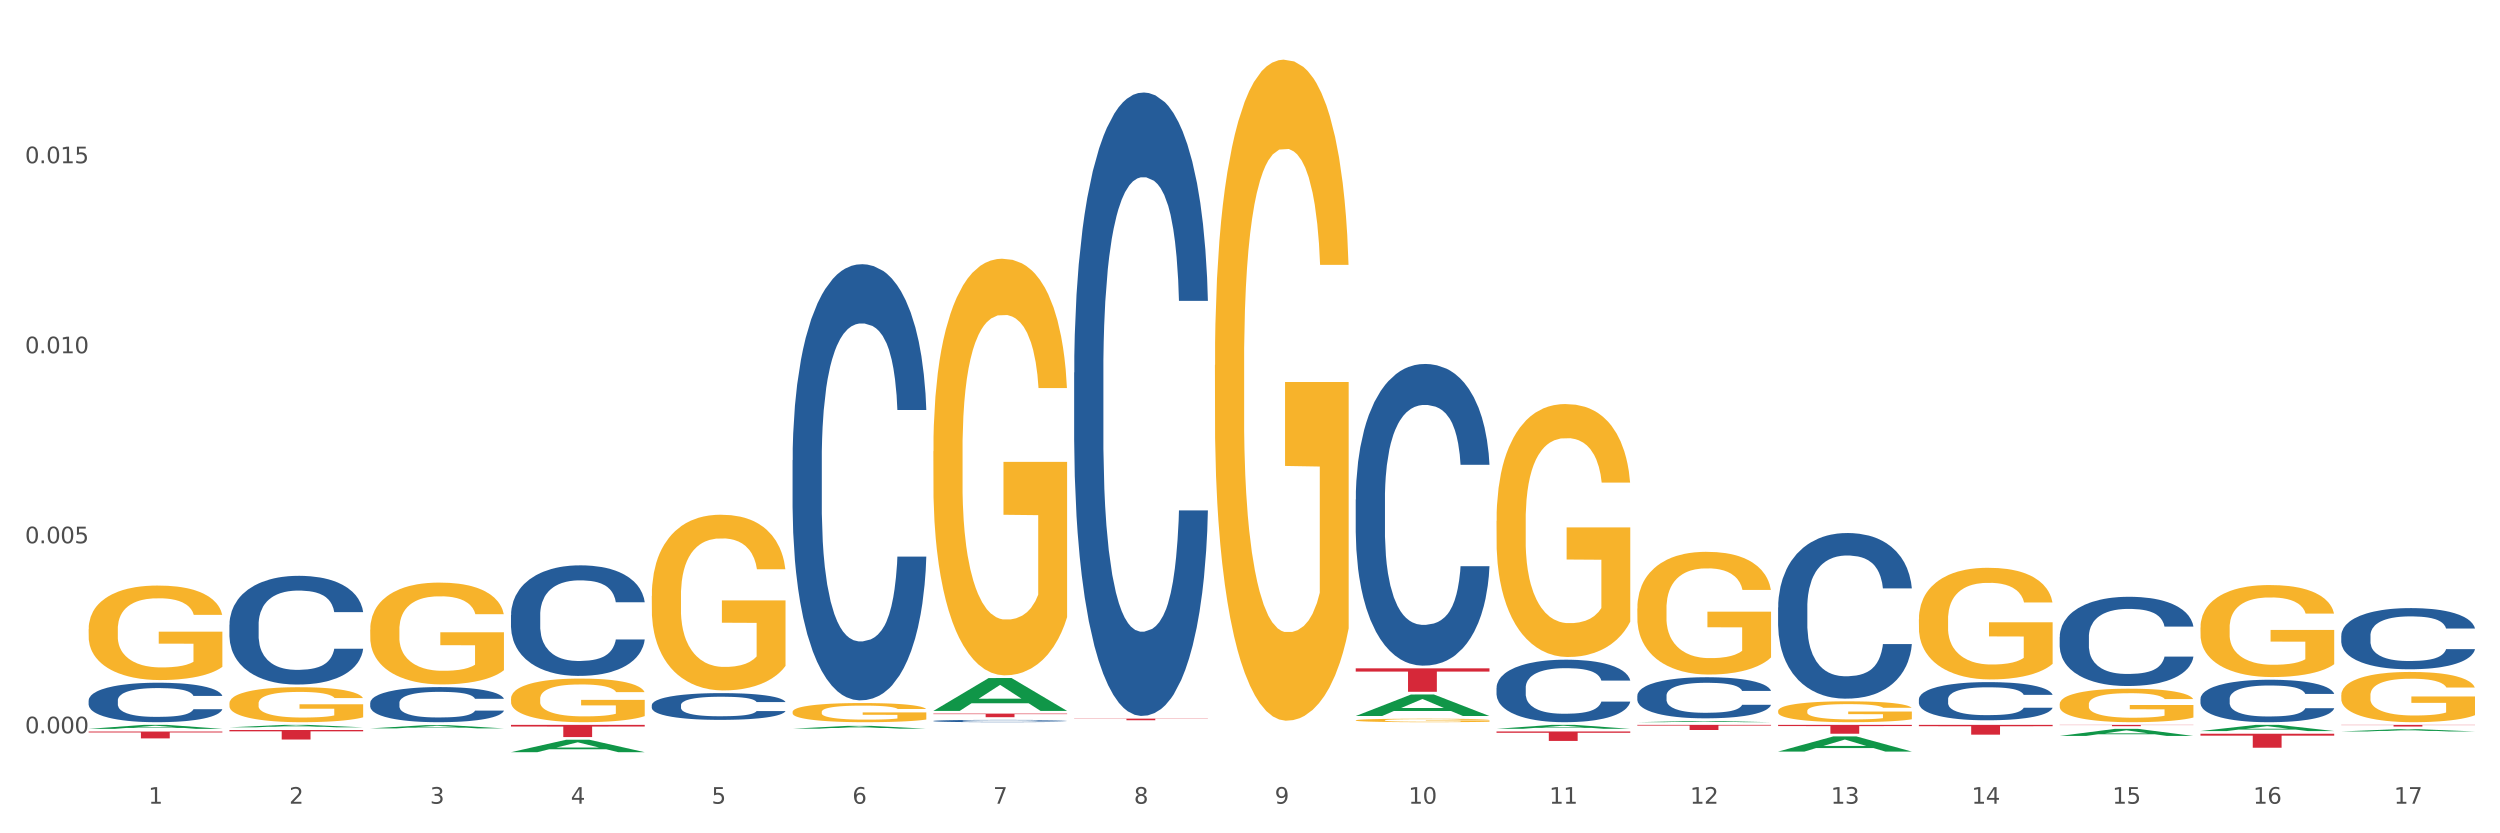 <?xml version="1.0" encoding="utf-8" standalone="no"?>
<!DOCTYPE svg PUBLIC "-//W3C//DTD SVG 1.1//EN"
  "http://www.w3.org/Graphics/SVG/1.1/DTD/svg11.dtd">
<svg xmlns:xlink="http://www.w3.org/1999/xlink" width="1080pt" height="360pt" viewBox="0 0 1080 360" xmlns="http://www.w3.org/2000/svg" version="1.1">
 <rect x="0" y="0" width="1080" height="360" fill="#333333" stroke="none"/>
 <defs>
  <style type="text/css">*{stroke-linejoin: round; stroke-linecap: butt}</style>
 </defs>
 <g id="figure_1">
  <g id="patch_1">
   <path d="M 0 360 
L 1080 360 
L 1080 0 
L 0 0 
z
" style="fill: #ffffff; stroke: #ffffff; stroke-linejoin: miter"/>
  </g>
  <g id="axes_1">
   <g id="matplotlib.axis_1">
    <g id="xtick_1">
     <g id="text_1">
      <!-- 1 -->
      <g style="fill: #4d4d4d" transform="translate(64.119 347.204) scale(0.096 -0.096)">
       <defs>
        <path id="DejaVuSans-31" d="M 794 531 
L 1825 531 
L 1825 4091 
L 703 3866 
L 703 4441 
L 1819 4666 
L 2450 4666 
L 2450 531 
L 3481 531 
L 3481 0 
L 794 0 
L 794 531 
z
" transform="scale(0.016)"/>
       </defs>
       <use xlink:href="#DejaVuSans-31"/>
      </g>
     </g>
    </g>
    <g id="xtick_2">
     <g id="text_2">
      <!-- 2 -->
      <g style="fill: #4d4d4d" transform="translate(124.94 347.204) scale(0.096 -0.096)">
       <defs>
        <path id="DejaVuSans-32" d="M 1228 531 
L 3431 531 
L 3431 0 
L 469 0 
L 469 531 
Q 828 903 1448 1529 
Q 2069 2156 2228 2338 
Q 2531 2678 2651 2914 
Q 2772 3150 2772 3378 
Q 2772 3750 2511 3984 
Q 2250 4219 1831 4219 
Q 1534 4219 1204 4116 
Q 875 4013 500 3803 
L 500 4441 
Q 881 4594 1212 4672 
Q 1544 4750 1819 4750 
Q 2544 4750 2975 4387 
Q 3406 4025 3406 3419 
Q 3406 3131 3298 2873 
Q 3191 2616 2906 2266 
Q 2828 2175 2409 1742 
Q 1991 1309 1228 531 
z
" transform="scale(0.016)"/>
       </defs>
       <use xlink:href="#DejaVuSans-32"/>
      </g>
     </g>
    </g>
    <g id="xtick_3">
     <g id="text_3">
      <!-- 3 -->
      <g style="fill: #4d4d4d" transform="translate(185.761 347.204) scale(0.096 -0.096)">
       <defs>
        <path id="DejaVuSans-33" d="M 2597 2516 
Q 3050 2419 3304 2112 
Q 3559 1806 3559 1356 
Q 3559 666 3084 287 
Q 2609 -91 1734 -91 
Q 1441 -91 1130 -33 
Q 819 25 488 141 
L 488 750 
Q 750 597 1062 519 
Q 1375 441 1716 441 
Q 2309 441 2620 675 
Q 2931 909 2931 1356 
Q 2931 1769 2642 2001 
Q 2353 2234 1838 2234 
L 1294 2234 
L 1294 2753 
L 1863 2753 
Q 2328 2753 2575 2939 
Q 2822 3125 2822 3475 
Q 2822 3834 2567 4026 
Q 2313 4219 1838 4219 
Q 1578 4219 1281 4162 
Q 984 4106 628 3988 
L 628 4550 
Q 988 4650 1302 4700 
Q 1616 4750 1894 4750 
Q 2613 4750 3031 4423 
Q 3450 4097 3450 3541 
Q 3450 3153 3228 2886 
Q 3006 2619 2597 2516 
z
" transform="scale(0.016)"/>
       </defs>
       <use xlink:href="#DejaVuSans-33"/>
      </g>
     </g>
    </g>
    <g id="xtick_4">
     <g id="text_4">
      <!-- 4 -->
      <g style="fill: #4d4d4d" transform="translate(246.582 347.204) scale(0.096 -0.096)">
       <defs>
        <path id="DejaVuSans-34" d="M 2419 4116 
L 825 1625 
L 2419 1625 
L 2419 4116 
z
M 2253 4666 
L 3047 4666 
L 3047 1625 
L 3713 1625 
L 3713 1100 
L 3047 1100 
L 3047 0 
L 2419 0 
L 2419 1100 
L 313 1100 
L 313 1709 
L 2253 4666 
z
" transform="scale(0.016)"/>
       </defs>
       <use xlink:href="#DejaVuSans-34"/>
      </g>
     </g>
    </g>
    <g id="xtick_5">
     <g id="text_5">
      <!-- 5 -->
      <g style="fill: #4d4d4d" transform="translate(307.403 347.204) scale(0.096 -0.096)">
       <defs>
        <path id="DejaVuSans-35" d="M 691 4666 
L 3169 4666 
L 3169 4134 
L 1269 4134 
L 1269 2991 
Q 1406 3038 1543 3061 
Q 1681 3084 1819 3084 
Q 2600 3084 3056 2656 
Q 3513 2228 3513 1497 
Q 3513 744 3044 326 
Q 2575 -91 1722 -91 
Q 1428 -91 1123 -41 
Q 819 9 494 109 
L 494 744 
Q 775 591 1075 516 
Q 1375 441 1709 441 
Q 2250 441 2565 725 
Q 2881 1009 2881 1497 
Q 2881 1984 2565 2268 
Q 2250 2553 1709 2553 
Q 1456 2553 1204 2497 
Q 953 2441 691 2322 
L 691 4666 
z
" transform="scale(0.016)"/>
       </defs>
       <use xlink:href="#DejaVuSans-35"/>
      </g>
     </g>
    </g>
    <g id="xtick_6">
     <g id="text_6">
      <!-- 6 -->
      <g style="fill: #4d4d4d" transform="translate(368.224 347.204) scale(0.096 -0.096)">
       <defs>
        <path id="DejaVuSans-36" d="M 2113 2584 
Q 1688 2584 1439 2293 
Q 1191 2003 1191 1497 
Q 1191 994 1439 701 
Q 1688 409 2113 409 
Q 2538 409 2786 701 
Q 3034 994 3034 1497 
Q 3034 2003 2786 2293 
Q 2538 2584 2113 2584 
z
M 3366 4563 
L 3366 3988 
Q 3128 4100 2886 4159 
Q 2644 4219 2406 4219 
Q 1781 4219 1451 3797 
Q 1122 3375 1075 2522 
Q 1259 2794 1537 2939 
Q 1816 3084 2150 3084 
Q 2853 3084 3261 2657 
Q 3669 2231 3669 1497 
Q 3669 778 3244 343 
Q 2819 -91 2113 -91 
Q 1303 -91 875 529 
Q 447 1150 447 2328 
Q 447 3434 972 4092 
Q 1497 4750 2381 4750 
Q 2619 4750 2861 4703 
Q 3103 4656 3366 4563 
z
" transform="scale(0.016)"/>
       </defs>
       <use xlink:href="#DejaVuSans-36"/>
      </g>
     </g>
    </g>
    <g id="xtick_7">
     <g id="text_7">
      <!-- 7 -->
      <g style="fill: #4d4d4d" transform="translate(429.045 347.204) scale(0.096 -0.096)">
       <defs>
        <path id="DejaVuSans-37" d="M 525 4666 
L 3525 4666 
L 3525 4397 
L 1831 0 
L 1172 0 
L 2766 4134 
L 525 4134 
L 525 4666 
z
" transform="scale(0.016)"/>
       </defs>
       <use xlink:href="#DejaVuSans-37"/>
      </g>
     </g>
    </g>
    <g id="xtick_8">
     <g id="text_8">
      <!-- 8 -->
      <g style="fill: #4d4d4d" transform="translate(489.866 347.204) scale(0.096 -0.096)">
       <defs>
        <path id="DejaVuSans-38" d="M 2034 2216 
Q 1584 2216 1326 1975 
Q 1069 1734 1069 1313 
Q 1069 891 1326 650 
Q 1584 409 2034 409 
Q 2484 409 2743 651 
Q 3003 894 3003 1313 
Q 3003 1734 2745 1975 
Q 2488 2216 2034 2216 
z
M 1403 2484 
Q 997 2584 770 2862 
Q 544 3141 544 3541 
Q 544 4100 942 4425 
Q 1341 4750 2034 4750 
Q 2731 4750 3128 4425 
Q 3525 4100 3525 3541 
Q 3525 3141 3298 2862 
Q 3072 2584 2669 2484 
Q 3125 2378 3379 2068 
Q 3634 1759 3634 1313 
Q 3634 634 3220 271 
Q 2806 -91 2034 -91 
Q 1263 -91 848 271 
Q 434 634 434 1313 
Q 434 1759 690 2068 
Q 947 2378 1403 2484 
z
M 1172 3481 
Q 1172 3119 1398 2916 
Q 1625 2713 2034 2713 
Q 2441 2713 2670 2916 
Q 2900 3119 2900 3481 
Q 2900 3844 2670 4047 
Q 2441 4250 2034 4250 
Q 1625 4250 1398 4047 
Q 1172 3844 1172 3481 
z
" transform="scale(0.016)"/>
       </defs>
       <use xlink:href="#DejaVuSans-38"/>
      </g>
     </g>
    </g>
    <g id="xtick_9">
     <g id="text_9">
      <!-- 9 -->
      <g style="fill: #4d4d4d" transform="translate(550.688 347.204) scale(0.096 -0.096)">
       <defs>
        <path id="DejaVuSans-39" d="M 703 97 
L 703 672 
Q 941 559 1184 500 
Q 1428 441 1663 441 
Q 2288 441 2617 861 
Q 2947 1281 2994 2138 
Q 2813 1869 2534 1725 
Q 2256 1581 1919 1581 
Q 1219 1581 811 2004 
Q 403 2428 403 3163 
Q 403 3881 828 4315 
Q 1253 4750 1959 4750 
Q 2769 4750 3195 4129 
Q 3622 3509 3622 2328 
Q 3622 1225 3098 567 
Q 2575 -91 1691 -91 
Q 1453 -91 1209 -44 
Q 966 3 703 97 
z
M 1959 2075 
Q 2384 2075 2632 2365 
Q 2881 2656 2881 3163 
Q 2881 3666 2632 3958 
Q 2384 4250 1959 4250 
Q 1534 4250 1286 3958 
Q 1038 3666 1038 3163 
Q 1038 2656 1286 2365 
Q 1534 2075 1959 2075 
z
" transform="scale(0.016)"/>
       </defs>
       <use xlink:href="#DejaVuSans-39"/>
      </g>
     </g>
    </g>
    <g id="xtick_10">
     <g id="text_10">
      <!-- 10 -->
      <g style="fill: #4d4d4d" transform="translate(608.455 347.204) scale(0.096 -0.096)">
       <defs>
        <path id="DejaVuSans-30" d="M 2034 4250 
Q 1547 4250 1301 3770 
Q 1056 3291 1056 2328 
Q 1056 1369 1301 889 
Q 1547 409 2034 409 
Q 2525 409 2770 889 
Q 3016 1369 3016 2328 
Q 3016 3291 2770 3770 
Q 2525 4250 2034 4250 
z
M 2034 4750 
Q 2819 4750 3233 4129 
Q 3647 3509 3647 2328 
Q 3647 1150 3233 529 
Q 2819 -91 2034 -91 
Q 1250 -91 836 529 
Q 422 1150 422 2328 
Q 422 3509 836 4129 
Q 1250 4750 2034 4750 
z
" transform="scale(0.016)"/>
       </defs>
       <use xlink:href="#DejaVuSans-31"/>
       <use xlink:href="#DejaVuSans-30" transform="translate(63.623 0)"/>
      </g>
     </g>
    </g>
    <g id="xtick_11">
     <g id="text_11">
      <!-- 11 -->
      <g style="fill: #4d4d4d" transform="translate(669.276 347.204) scale(0.096 -0.096)">
       <use xlink:href="#DejaVuSans-31"/>
       <use xlink:href="#DejaVuSans-31" transform="translate(63.623 0)"/>
      </g>
     </g>
    </g>
    <g id="xtick_12">
     <g id="text_12">
      <!-- 12 -->
      <g style="fill: #4d4d4d" transform="translate(730.097 347.204) scale(0.096 -0.096)">
       <use xlink:href="#DejaVuSans-31"/>
       <use xlink:href="#DejaVuSans-32" transform="translate(63.623 0)"/>
      </g>
     </g>
    </g>
    <g id="xtick_13">
     <g id="text_13">
      <!-- 13 -->
      <g style="fill: #4d4d4d" transform="translate(790.918 347.204) scale(0.096 -0.096)">
       <use xlink:href="#DejaVuSans-31"/>
       <use xlink:href="#DejaVuSans-33" transform="translate(63.623 0)"/>
      </g>
     </g>
    </g>
    <g id="xtick_14">
     <g id="text_14">
      <!-- 14 -->
      <g style="fill: #4d4d4d" transform="translate(851.739 347.204) scale(0.096 -0.096)">
       <use xlink:href="#DejaVuSans-31"/>
       <use xlink:href="#DejaVuSans-34" transform="translate(63.623 0)"/>
      </g>
     </g>
    </g>
    <g id="xtick_15">
     <g id="text_15">
      <!-- 15 -->
      <g style="fill: #4d4d4d" transform="translate(912.56 347.204) scale(0.096 -0.096)">
       <use xlink:href="#DejaVuSans-31"/>
       <use xlink:href="#DejaVuSans-35" transform="translate(63.623 0)"/>
      </g>
     </g>
    </g>
    <g id="xtick_16">
     <g id="text_16">
      <!-- 16 -->
      <g style="fill: #4d4d4d" transform="translate(973.381 347.204) scale(0.096 -0.096)">
       <use xlink:href="#DejaVuSans-31"/>
       <use xlink:href="#DejaVuSans-36" transform="translate(63.623 0)"/>
      </g>
     </g>
    </g>
    <g id="xtick_17">
     <g id="text_17">
      <!-- 17 -->
      <g style="fill: #4d4d4d" transform="translate(1034.202 347.204) scale(0.096 -0.096)">
       <use xlink:href="#DejaVuSans-31"/>
       <use xlink:href="#DejaVuSans-37" transform="translate(63.623 0)"/>
      </g>
     </g>
    </g>
    <g id="xtick_18"/>
    <g id="xtick_19"/>
    <g id="xtick_20"/>
    <g id="xtick_21"/>
    <g id="xtick_22"/>
    <g id="xtick_23"/>
    <g id="xtick_24"/>
    <g id="xtick_25"/>
    <g id="xtick_26"/>
    <g id="xtick_27"/>
    <g id="xtick_28"/>
    <g id="xtick_29"/>
    <g id="xtick_30"/>
    <g id="xtick_31"/>
    <g id="xtick_32"/>
    <g id="xtick_33"/>
   </g>
   <g id="matplotlib.axis_2">
    <g id="ytick_1">
     <g id="text_18">
      <!-- 0.000 -->
      <g style="fill: #4d4d4d" transform="translate(10.8 316.789) scale(0.096 -0.096)">
       <defs>
        <path id="DejaVuSans-2e" d="M 684 794 
L 1344 794 
L 1344 0 
L 684 0 
L 684 794 
z
" transform="scale(0.016)"/>
       </defs>
       <use xlink:href="#DejaVuSans-30"/>
       <use xlink:href="#DejaVuSans-2e" transform="translate(63.623 0)"/>
       <use xlink:href="#DejaVuSans-30" transform="translate(95.41 0)"/>
       <use xlink:href="#DejaVuSans-30" transform="translate(159.033 0)"/>
       <use xlink:href="#DejaVuSans-30" transform="translate(222.656 0)"/>
      </g>
     </g>
    </g>
    <g id="ytick_2">
     <g id="text_19">
      <!-- 0.005 -->
      <g style="fill: #4d4d4d" transform="translate(10.8 234.7) scale(0.096 -0.096)">
       <use xlink:href="#DejaVuSans-30"/>
       <use xlink:href="#DejaVuSans-2e" transform="translate(63.623 0)"/>
       <use xlink:href="#DejaVuSans-30" transform="translate(95.41 0)"/>
       <use xlink:href="#DejaVuSans-30" transform="translate(159.033 0)"/>
       <use xlink:href="#DejaVuSans-35" transform="translate(222.656 0)"/>
      </g>
     </g>
    </g>
    <g id="ytick_3">
     <g id="text_20">
      <!-- 0.010 -->
      <g style="fill: #4d4d4d" transform="translate(10.8 152.611) scale(0.096 -0.096)">
       <use xlink:href="#DejaVuSans-30"/>
       <use xlink:href="#DejaVuSans-2e" transform="translate(63.623 0)"/>
       <use xlink:href="#DejaVuSans-30" transform="translate(95.41 0)"/>
       <use xlink:href="#DejaVuSans-31" transform="translate(159.033 0)"/>
       <use xlink:href="#DejaVuSans-30" transform="translate(222.656 0)"/>
      </g>
     </g>
    </g>
    <g id="ytick_4">
     <g id="text_21">
      <!-- 0.015 -->
      <g style="fill: #4d4d4d" transform="translate(10.8 70.522) scale(0.096 -0.096)">
       <use xlink:href="#DejaVuSans-30"/>
       <use xlink:href="#DejaVuSans-2e" transform="translate(63.623 0)"/>
       <use xlink:href="#DejaVuSans-30" transform="translate(95.41 0)"/>
       <use xlink:href="#DejaVuSans-31" transform="translate(159.033 0)"/>
       <use xlink:href="#DejaVuSans-35" transform="translate(222.656 0)"/>
      </g>
     </g>
    </g>
    <g id="ytick_5"/>
    <g id="ytick_6"/>
    <g id="ytick_7"/>
    <g id="ytick_8"/>
   </g>
   <g id="PolyCollection_1">
    <path d="M 38.283 314.861 
L 38.343 314.859 
L 62.169 313.144 
L 72.058 313.142 
L 96.063 314.864 
L 84.626 314.864 
L 79.444 314.463 
L 54.843 314.463 
L 54.664 314.469 
L 49.66 314.864 
L 38.283 314.864 
L 38.283 314.861 
L 57.94 314.224 
L 76.346 314.222 
L 67.233 313.509 
L 67.113 313.506 
L 66.994 313.511 
L 57.881 314.222 
L 57.94 314.224 
L 38.283 314.861 
z
" clip-path="url(#p88178618ba)" style="fill: #109648"/>
    <path d="M 464.03 160.977 
L 464.099 160.731 
L 464.099 153.844 
L 464.304 144.497 
L 465.055 127.28 
L 466.011 114.244 
L 467.65 98.994 
L 468.538 92.599 
L 469.699 85.466 
L 472.09 73.906 
L 474.821 64.067 
L 476.734 58.656 
L 478.168 55.213 
L 481.378 49.064 
L 483.222 46.358 
L 485.134 44.144 
L 486.774 42.669 
L 489.506 40.947 
L 491.691 40.209 
L 494.218 39.963 
L 496.335 40.209 
L 499.136 41.193 
L 503.233 44.144 
L 504.804 45.866 
L 506.922 48.818 
L 509.107 52.753 
L 510.883 56.688 
L 512.932 62.346 
L 515.049 69.724 
L 517.098 79.071 
L 518.532 87.68 
L 519.693 96.78 
L 520.718 107.849 
L 521.469 119.901 
L 521.81 129.985 
L 509.312 129.985 
L 508.97 120.885 
L 508.287 111.046 
L 507.604 104.405 
L 506.853 98.994 
L 505.692 92.845 
L 504.668 88.91 
L 502.96 84.236 
L 501.389 81.285 
L 500.092 79.563 
L 498.521 78.087 
L 495.174 76.611 
L 492.784 76.611 
L 491.281 77.103 
L 489.437 78.333 
L 487.866 80.055 
L 486.022 83.006 
L 484.588 86.204 
L 483.154 90.385 
L 482.334 93.337 
L 481.105 98.748 
L 480.285 103.175 
L 479.193 110.8 
L 478.578 116.212 
L 477.485 130.231 
L 477.007 140.562 
L 476.802 147.695 
L 476.666 155.566 
L 476.666 193.936 
L 477.075 211.153 
L 477.417 218.532 
L 477.963 226.895 
L 478.988 237.717 
L 480.49 248.294 
L 482.061 255.919 
L 483.359 260.592 
L 484.588 264.035 
L 485.817 266.741 
L 487.32 269.201 
L 488.549 270.676 
L 490.393 272.152 
L 492.579 272.89 
L 494.286 272.89 
L 497.77 271.66 
L 499.34 270.43 
L 500.843 268.709 
L 502.482 266.003 
L 503.78 263.052 
L 504.531 260.838 
L 505.76 256.165 
L 506.717 251.245 
L 507.536 245.588 
L 508.083 240.669 
L 508.697 233.29 
L 509.175 224.927 
L 509.312 220.5 
L 521.81 220.5 
L 521.537 229.355 
L 521.059 237.963 
L 520.103 249.524 
L 519.352 256.165 
L 518.191 264.281 
L 516.961 271.168 
L 515.254 278.793 
L 513.683 284.45 
L 512.044 289.37 
L 510.268 293.797 
L 507.058 299.946 
L 505.897 301.668 
L 503.438 304.619 
L 501.526 306.341 
L 498.726 308.063 
L 495.857 309.047 
L 492.852 309.293 
L 490.189 308.801 
L 487.252 307.325 
L 485.408 305.849 
L 483.359 303.636 
L 480.968 300.192 
L 478.714 296.011 
L 476.597 291.091 
L 474.617 285.434 
L 472.773 279.039 
L 470.382 268.463 
L 468.606 258.132 
L 467.309 248.54 
L 466.421 240.423 
L 465.533 230.093 
L 465.055 222.96 
L 464.304 205.742 
L 464.03 189.755 
L 464.03 160.977 
z
" clip-path="url(#p88178618ba)" style="fill: #255c99"/>
    <path d="M 403.209 311.441 
L 403.278 311.44 
L 403.278 311.414 
L 403.483 311.38 
L 404.234 311.316 
L 405.19 311.267 
L 406.829 311.21 
L 407.717 311.187 
L 408.878 311.16 
L 411.269 311.117 
L 414 311.081 
L 415.913 311.06 
L 417.347 311.048 
L 420.557 311.025 
L 422.401 311.015 
L 424.313 311.006 
L 425.953 311.001 
L 428.684 310.995 
L 430.87 310.992 
L 433.397 310.991 
L 435.514 310.992 
L 438.314 310.995 
L 442.412 311.006 
L 443.983 311.013 
L 446.1 311.024 
L 448.286 311.038 
L 450.062 311.053 
L 452.111 311.074 
L 454.228 311.102 
L 456.277 311.136 
L 457.711 311.168 
L 458.872 311.202 
L 459.897 311.243 
L 460.648 311.288 
L 460.989 311.326 
L 448.491 311.326 
L 448.149 311.292 
L 447.466 311.255 
L 446.783 311.231 
L 446.032 311.21 
L 444.871 311.188 
L 443.847 311.173 
L 442.139 311.156 
L 440.568 311.145 
L 439.271 311.138 
L 437.7 311.133 
L 434.353 311.127 
L 431.963 311.127 
L 430.46 311.129 
L 428.616 311.134 
L 427.045 311.14 
L 425.201 311.151 
L 423.767 311.163 
L 422.333 311.178 
L 421.513 311.189 
L 420.284 311.21 
L 419.464 311.226 
L 418.372 311.254 
L 417.757 311.275 
L 416.664 311.327 
L 416.186 311.365 
L 415.981 311.392 
L 415.844 311.421 
L 415.844 311.564 
L 416.254 311.628 
L 416.596 311.655 
L 417.142 311.686 
L 418.167 311.726 
L 419.669 311.766 
L 421.24 311.794 
L 422.538 311.812 
L 423.767 311.824 
L 424.996 311.834 
L 426.499 311.844 
L 427.728 311.849 
L 429.572 311.855 
L 431.758 311.857 
L 433.465 311.857 
L 436.949 311.853 
L 438.519 311.848 
L 440.022 311.842 
L 441.661 311.832 
L 442.959 311.821 
L 443.71 311.812 
L 444.939 311.795 
L 445.896 311.777 
L 446.715 311.756 
L 447.262 311.737 
L 447.876 311.71 
L 448.354 311.679 
L 448.491 311.662 
L 460.989 311.662 
L 460.716 311.695 
L 460.238 311.727 
L 459.282 311.77 
L 458.531 311.795 
L 457.37 311.825 
L 456.14 311.851 
L 454.433 311.879 
L 452.862 311.9 
L 451.223 311.919 
L 449.447 311.935 
L 446.237 311.958 
L 445.076 311.964 
L 442.617 311.975 
L 440.705 311.982 
L 437.905 311.988 
L 435.036 311.992 
L 432.031 311.993 
L 429.367 311.991 
L 426.431 311.985 
L 424.587 311.98 
L 422.538 311.972 
L 420.147 311.959 
L 417.893 311.943 
L 415.776 311.925 
L 413.796 311.904 
L 411.952 311.88 
L 409.561 311.841 
L 407.785 311.802 
L 406.488 311.767 
L 405.6 311.737 
L 404.712 311.698 
L 404.234 311.672 
L 403.483 311.608 
L 403.209 311.548 
L 403.209 311.441 
z
" clip-path="url(#p88178618ba)" style="fill: #255c99"/>
    <path d="M 342.388 198.796 
L 342.457 198.624 
L 342.457 193.805 
L 342.662 187.266 
L 343.413 175.22 
L 344.369 166.099 
L 346.008 155.43 
L 346.896 150.956 
L 348.057 145.965 
L 350.447 137.877 
L 353.179 130.994 
L 355.092 127.208 
L 356.526 124.798 
L 359.736 120.496 
L 361.58 118.603 
L 363.492 117.054 
L 365.132 116.022 
L 367.863 114.817 
L 370.049 114.301 
L 372.576 114.129 
L 374.693 114.301 
L 377.493 114.989 
L 381.591 117.054 
L 383.162 118.259 
L 385.279 120.324 
L 387.465 123.078 
L 389.241 125.831 
L 391.29 129.789 
L 393.407 134.952 
L 395.456 141.491 
L 396.89 147.514 
L 398.051 153.881 
L 399.076 161.625 
L 399.827 170.057 
L 400.168 177.113 
L 387.67 177.113 
L 387.328 170.746 
L 386.645 163.862 
L 385.962 159.216 
L 385.211 155.43 
L 384.05 151.128 
L 383.026 148.374 
L 381.318 145.105 
L 379.747 143.04 
L 378.45 141.835 
L 376.879 140.802 
L 373.532 139.77 
L 371.142 139.77 
L 369.639 140.114 
L 367.795 140.975 
L 366.224 142.179 
L 364.38 144.244 
L 362.946 146.481 
L 361.512 149.407 
L 360.692 151.472 
L 359.463 155.258 
L 358.643 158.355 
L 357.55 163.69 
L 356.936 167.476 
L 355.843 177.285 
L 355.365 184.513 
L 355.16 189.503 
L 355.023 195.01 
L 355.023 221.856 
L 355.433 233.902 
L 355.775 239.064 
L 356.321 244.915 
L 357.346 252.487 
L 358.848 259.887 
L 360.419 265.222 
L 361.717 268.491 
L 362.946 270.9 
L 364.175 272.793 
L 365.678 274.514 
L 366.907 275.547 
L 368.751 276.579 
L 370.937 277.096 
L 372.644 277.096 
L 376.127 276.235 
L 377.698 275.375 
L 379.201 274.17 
L 380.84 272.277 
L 382.138 270.212 
L 382.889 268.663 
L 384.118 265.394 
L 385.074 261.952 
L 385.894 257.994 
L 386.44 254.552 
L 387.055 249.39 
L 387.533 243.539 
L 387.67 240.441 
L 400.168 240.441 
L 399.895 246.636 
L 399.417 252.659 
L 398.461 260.747 
L 397.71 265.394 
L 396.549 271.073 
L 395.319 275.891 
L 393.612 281.226 
L 392.041 285.184 
L 390.402 288.625 
L 388.626 291.723 
L 385.416 296.025 
L 384.255 297.23 
L 381.796 299.295 
L 379.884 300.499 
L 377.084 301.704 
L 374.215 302.392 
L 371.21 302.564 
L 368.546 302.22 
L 365.61 301.188 
L 363.766 300.155 
L 361.717 298.606 
L 359.326 296.197 
L 357.072 293.272 
L 354.955 289.83 
L 352.974 285.872 
L 351.13 281.398 
L 348.74 273.998 
L 346.964 266.77 
L 345.667 260.059 
L 344.779 254.38 
L 343.891 247.152 
L 343.413 242.162 
L 342.662 230.116 
L 342.388 218.93 
L 342.388 198.796 
z
" clip-path="url(#p88178618ba)" style="fill: #255c99"/>
    <path d="M 281.567 304.616 
L 281.636 304.605 
L 281.636 304.31 
L 281.84 303.908 
L 282.592 303.169 
L 283.548 302.609 
L 285.187 301.955 
L 286.075 301.68 
L 287.236 301.374 
L 289.626 300.877 
L 292.358 300.455 
L 294.271 300.223 
L 295.705 300.075 
L 298.915 299.811 
L 300.759 299.695 
L 302.671 299.599 
L 304.31 299.536 
L 307.042 299.462 
L 309.228 299.431 
L 311.755 299.42 
L 313.872 299.431 
L 316.672 299.473 
L 320.77 299.599 
L 322.341 299.673 
L 324.458 299.8 
L 326.644 299.969 
L 328.42 300.138 
L 330.469 300.381 
L 332.586 300.698 
L 334.635 301.099 
L 336.069 301.469 
L 337.23 301.86 
L 338.254 302.335 
L 339.006 302.852 
L 339.347 303.285 
L 326.849 303.285 
L 326.507 302.895 
L 325.824 302.472 
L 325.141 302.187 
L 324.39 301.955 
L 323.229 301.691 
L 322.204 301.522 
L 320.497 301.321 
L 318.926 301.194 
L 317.629 301.12 
L 316.058 301.057 
L 312.711 300.994 
L 310.321 300.994 
L 308.818 301.015 
L 306.974 301.067 
L 305.403 301.141 
L 303.559 301.268 
L 302.125 301.405 
L 300.691 301.585 
L 299.871 301.712 
L 298.642 301.944 
L 297.822 302.134 
L 296.729 302.462 
L 296.115 302.694 
L 295.022 303.296 
L 294.544 303.739 
L 294.339 304.046 
L 294.202 304.384 
L 294.202 306.031 
L 294.612 306.77 
L 294.954 307.087 
L 295.5 307.446 
L 296.524 307.911 
L 298.027 308.365 
L 299.598 308.693 
L 300.896 308.893 
L 302.125 309.041 
L 303.354 309.157 
L 304.857 309.263 
L 306.086 309.326 
L 307.93 309.39 
L 310.116 309.421 
L 311.823 309.421 
L 315.306 309.368 
L 316.877 309.316 
L 318.38 309.242 
L 320.019 309.126 
L 321.317 308.999 
L 322.068 308.904 
L 323.297 308.703 
L 324.253 308.492 
L 325.073 308.249 
L 325.619 308.038 
L 326.234 307.721 
L 326.712 307.362 
L 326.849 307.172 
L 339.347 307.172 
L 339.074 307.552 
L 338.596 307.922 
L 337.64 308.418 
L 336.889 308.703 
L 335.727 309.052 
L 334.498 309.347 
L 332.791 309.675 
L 331.22 309.918 
L 329.581 310.129 
L 327.805 310.319 
L 324.595 310.583 
L 323.434 310.657 
L 320.975 310.784 
L 319.063 310.858 
L 316.263 310.931 
L 313.394 310.974 
L 310.389 310.984 
L 307.725 310.963 
L 304.789 310.9 
L 302.944 310.836 
L 300.896 310.741 
L 298.505 310.594 
L 296.251 310.414 
L 294.134 310.203 
L 292.153 309.96 
L 290.309 309.685 
L 287.919 309.231 
L 286.143 308.788 
L 284.846 308.376 
L 283.958 308.027 
L 283.07 307.584 
L 282.592 307.277 
L 281.84 306.538 
L 281.567 305.852 
L 281.567 304.616 
z
" clip-path="url(#p88178618ba)" style="fill: #255c99"/>
    <path d="M 220.746 265.689 
L 220.814 265.646 
L 220.814 264.424 
L 221.019 262.766 
L 221.771 259.712 
L 222.727 257.4 
L 224.366 254.695 
L 225.254 253.561 
L 226.415 252.296 
L 228.805 250.245 
L 231.537 248.5 
L 233.45 247.54 
L 234.884 246.93 
L 238.094 245.839 
L 239.938 245.359 
L 241.85 244.966 
L 243.489 244.705 
L 246.221 244.399 
L 248.407 244.268 
L 250.934 244.225 
L 253.051 244.268 
L 255.851 244.443 
L 259.949 244.966 
L 261.52 245.272 
L 263.637 245.795 
L 265.823 246.493 
L 267.599 247.191 
L 269.647 248.195 
L 271.765 249.504 
L 273.814 251.161 
L 275.248 252.688 
L 276.409 254.303 
L 277.433 256.266 
L 278.185 258.403 
L 278.526 260.192 
L 266.028 260.192 
L 265.686 258.578 
L 265.003 256.833 
L 264.32 255.655 
L 263.569 254.695 
L 262.408 253.604 
L 261.383 252.906 
L 259.676 252.078 
L 258.105 251.554 
L 256.807 251.249 
L 255.237 250.987 
L 251.89 250.725 
L 249.5 250.725 
L 247.997 250.812 
L 246.153 251.03 
L 244.582 251.336 
L 242.738 251.859 
L 241.304 252.427 
L 239.87 253.168 
L 239.05 253.692 
L 237.821 254.652 
L 237.001 255.437 
L 235.908 256.789 
L 235.294 257.749 
L 234.201 260.236 
L 233.723 262.068 
L 233.518 263.333 
L 233.381 264.729 
L 233.381 271.535 
L 233.791 274.589 
L 234.133 275.898 
L 234.679 277.381 
L 235.703 279.301 
L 237.206 281.177 
L 238.777 282.529 
L 240.074 283.358 
L 241.304 283.969 
L 242.533 284.449 
L 244.036 284.885 
L 245.265 285.147 
L 247.109 285.409 
L 249.295 285.539 
L 251.002 285.539 
L 254.485 285.321 
L 256.056 285.103 
L 257.559 284.798 
L 259.198 284.318 
L 260.496 283.794 
L 261.247 283.402 
L 262.476 282.573 
L 263.432 281.7 
L 264.252 280.697 
L 264.798 279.824 
L 265.413 278.516 
L 265.891 277.032 
L 266.028 276.247 
L 278.526 276.247 
L 278.253 277.818 
L 277.775 279.344 
L 276.819 281.395 
L 276.067 282.573 
L 274.906 284.013 
L 273.677 285.234 
L 271.97 286.587 
L 270.399 287.59 
L 268.76 288.463 
L 266.984 289.248 
L 263.774 290.338 
L 262.613 290.644 
L 260.154 291.167 
L 258.242 291.473 
L 255.442 291.778 
L 252.573 291.953 
L 249.568 291.996 
L 246.904 291.909 
L 243.967 291.647 
L 242.123 291.386 
L 240.074 290.993 
L 237.684 290.382 
L 235.43 289.64 
L 233.313 288.768 
L 231.332 287.764 
L 229.488 286.63 
L 227.098 284.754 
L 225.322 282.922 
L 224.024 281.22 
L 223.137 279.781 
L 222.249 277.948 
L 221.771 276.683 
L 221.019 273.629 
L 220.746 270.794 
L 220.746 265.689 
z
" clip-path="url(#p88178618ba)" style="fill: #255c99"/>
    <path d="M 159.925 303.638 
L 159.993 303.625 
L 159.993 303.237 
L 160.198 302.71 
L 160.95 301.74 
L 161.906 301.006 
L 163.545 300.147 
L 164.433 299.787 
L 165.594 299.385 
L 167.984 298.734 
L 170.716 298.18 
L 172.629 297.875 
L 174.063 297.681 
L 177.273 297.335 
L 179.117 297.182 
L 181.029 297.057 
L 182.668 296.974 
L 185.4 296.877 
L 187.586 296.836 
L 190.113 296.822 
L 192.23 296.836 
L 195.03 296.891 
L 199.128 297.057 
L 200.699 297.154 
L 202.816 297.321 
L 205.002 297.542 
L 206.777 297.764 
L 208.826 298.083 
L 210.944 298.498 
L 212.993 299.025 
L 214.427 299.51 
L 215.588 300.022 
L 216.612 300.646 
L 217.364 301.325 
L 217.705 301.893 
L 205.207 301.893 
L 204.865 301.38 
L 204.182 300.826 
L 203.499 300.452 
L 202.748 300.147 
L 201.587 299.801 
L 200.562 299.579 
L 198.855 299.316 
L 197.284 299.15 
L 195.986 299.053 
L 194.416 298.969 
L 191.069 298.886 
L 188.679 298.886 
L 187.176 298.914 
L 185.332 298.983 
L 183.761 299.08 
L 181.917 299.246 
L 180.483 299.427 
L 179.049 299.662 
L 178.229 299.828 
L 177 300.133 
L 176.18 300.383 
L 175.087 300.812 
L 174.473 301.117 
L 173.38 301.907 
L 172.902 302.488 
L 172.697 302.89 
L 172.56 303.334 
L 172.56 305.495 
L 172.97 306.465 
L 173.312 306.88 
L 173.858 307.351 
L 174.882 307.961 
L 176.385 308.557 
L 177.956 308.986 
L 179.253 309.249 
L 180.483 309.443 
L 181.712 309.596 
L 183.215 309.734 
L 184.444 309.818 
L 186.288 309.901 
L 188.474 309.942 
L 190.181 309.942 
L 193.664 309.873 
L 195.235 309.804 
L 196.738 309.707 
L 198.377 309.554 
L 199.674 309.388 
L 200.426 309.263 
L 201.655 309 
L 202.611 308.723 
L 203.431 308.404 
L 203.977 308.127 
L 204.592 307.712 
L 205.07 307.241 
L 205.207 306.991 
L 217.705 306.991 
L 217.432 307.49 
L 216.954 307.975 
L 215.998 308.626 
L 215.246 309 
L 214.085 309.457 
L 212.856 309.845 
L 211.149 310.275 
L 209.578 310.593 
L 207.939 310.87 
L 206.163 311.12 
L 202.953 311.466 
L 201.792 311.563 
L 199.333 311.729 
L 197.421 311.826 
L 194.62 311.923 
L 191.752 311.979 
L 188.747 311.993 
L 186.083 311.965 
L 183.146 311.882 
L 181.302 311.799 
L 179.253 311.674 
L 176.863 311.48 
L 174.609 311.245 
L 172.492 310.967 
L 170.511 310.649 
L 168.667 310.289 
L 166.277 309.693 
L 164.501 309.111 
L 163.203 308.571 
L 162.316 308.113 
L 161.428 307.532 
L 160.95 307.13 
L 160.198 306.16 
L 159.925 305.259 
L 159.925 303.638 
z
" clip-path="url(#p88178618ba)" style="fill: #255c99"/>
    <path d="M 99.104 269.859 
L 99.172 269.816 
L 99.172 268.615 
L 99.377 266.985 
L 100.129 263.982 
L 101.085 261.708 
L 102.724 259.049 
L 103.612 257.933 
L 104.773 256.689 
L 107.163 254.673 
L 109.895 252.957 
L 111.807 252.013 
L 113.242 251.413 
L 116.452 250.34 
L 118.296 249.869 
L 120.208 249.482 
L 121.847 249.225 
L 124.579 248.925 
L 126.765 248.796 
L 129.292 248.753 
L 131.409 248.796 
L 134.209 248.968 
L 138.307 249.482 
L 139.878 249.783 
L 141.995 250.297 
L 144.181 250.984 
L 145.956 251.67 
L 148.005 252.657 
L 150.123 253.944 
L 152.172 255.574 
L 153.606 257.075 
L 154.767 258.663 
L 155.791 260.593 
L 156.543 262.695 
L 156.884 264.454 
L 144.386 264.454 
L 144.044 262.867 
L 143.361 261.151 
L 142.678 259.992 
L 141.927 259.049 
L 140.766 257.976 
L 139.741 257.29 
L 138.034 256.475 
L 136.463 255.96 
L 135.165 255.66 
L 133.594 255.402 
L 130.248 255.145 
L 127.857 255.145 
L 126.355 255.231 
L 124.511 255.445 
L 122.94 255.746 
L 121.096 256.26 
L 119.662 256.818 
L 118.227 257.547 
L 117.408 258.062 
L 116.179 259.006 
L 115.359 259.778 
L 114.266 261.108 
L 113.652 262.051 
L 112.559 264.497 
L 112.081 266.298 
L 111.876 267.542 
L 111.739 268.915 
L 111.739 275.607 
L 112.149 278.61 
L 112.49 279.897 
L 113.037 281.355 
L 114.061 283.243 
L 115.564 285.088 
L 117.135 286.417 
L 118.432 287.232 
L 119.662 287.833 
L 120.891 288.305 
L 122.394 288.734 
L 123.623 288.991 
L 125.467 289.249 
L 127.653 289.377 
L 129.36 289.377 
L 132.843 289.163 
L 134.414 288.948 
L 135.917 288.648 
L 137.556 288.176 
L 138.853 287.661 
L 139.605 287.275 
L 140.834 286.46 
L 141.79 285.602 
L 142.61 284.616 
L 143.156 283.758 
L 143.771 282.471 
L 144.249 281.012 
L 144.386 280.24 
L 156.884 280.24 
L 156.611 281.784 
L 156.133 283.286 
L 155.177 285.302 
L 154.425 286.46 
L 153.264 287.876 
L 152.035 289.077 
L 150.327 290.407 
L 148.757 291.394 
L 147.117 292.251 
L 145.342 293.024 
L 142.132 294.096 
L 140.971 294.396 
L 138.512 294.911 
L 136.6 295.211 
L 133.799 295.512 
L 130.931 295.683 
L 127.926 295.726 
L 125.262 295.64 
L 122.325 295.383 
L 120.481 295.126 
L 118.432 294.74 
L 116.042 294.139 
L 113.788 293.41 
L 111.671 292.552 
L 109.69 291.565 
L 107.846 290.45 
L 105.456 288.605 
L 103.68 286.803 
L 102.382 285.13 
L 101.494 283.715 
L 100.607 281.913 
L 100.129 280.669 
L 99.377 277.666 
L 99.104 274.878 
L 99.104 269.859 
z
" clip-path="url(#p88178618ba)" style="fill: #255c99"/>
    <path d="M 38.283 302.6 
L 38.351 302.585 
L 38.351 302.149 
L 38.556 301.557 
L 39.307 300.466 
L 40.264 299.641 
L 41.903 298.675 
L 42.791 298.27 
L 43.952 297.819 
L 46.342 297.086 
L 49.074 296.463 
L 50.986 296.121 
L 52.421 295.903 
L 55.631 295.513 
L 57.475 295.342 
L 59.387 295.202 
L 61.026 295.108 
L 63.758 294.999 
L 65.944 294.953 
L 68.471 294.937 
L 70.588 294.953 
L 73.388 295.015 
L 77.486 295.202 
L 79.057 295.311 
L 81.174 295.498 
L 83.36 295.747 
L 85.135 295.996 
L 87.184 296.354 
L 89.302 296.822 
L 91.35 297.414 
L 92.785 297.959 
L 93.946 298.535 
L 94.97 299.236 
L 95.722 299.999 
L 96.063 300.638 
L 83.564 300.638 
L 83.223 300.061 
L 82.54 299.438 
L 81.857 299.018 
L 81.106 298.675 
L 79.945 298.286 
L 78.92 298.037 
L 77.213 297.741 
L 75.642 297.554 
L 74.344 297.445 
L 72.773 297.351 
L 69.427 297.258 
L 67.036 297.258 
L 65.534 297.289 
L 63.69 297.367 
L 62.119 297.476 
L 60.275 297.663 
L 58.841 297.865 
L 57.406 298.13 
L 56.587 298.317 
L 55.357 298.66 
L 54.538 298.94 
L 53.445 299.423 
L 52.83 299.766 
L 51.738 300.653 
L 51.26 301.308 
L 51.055 301.759 
L 50.918 302.258 
L 50.918 304.688 
L 51.328 305.778 
L 51.669 306.245 
L 52.216 306.775 
L 53.24 307.46 
L 54.743 308.13 
L 56.314 308.613 
L 57.611 308.909 
L 58.841 309.127 
L 60.07 309.298 
L 61.573 309.454 
L 62.802 309.547 
L 64.646 309.641 
L 66.832 309.687 
L 68.539 309.687 
L 72.022 309.61 
L 73.593 309.532 
L 75.096 309.423 
L 76.735 309.251 
L 78.032 309.064 
L 78.784 308.924 
L 80.013 308.628 
L 80.969 308.317 
L 81.789 307.959 
L 82.335 307.647 
L 82.95 307.18 
L 83.428 306.65 
L 83.564 306.37 
L 96.063 306.37 
L 95.79 306.93 
L 95.312 307.476 
L 94.356 308.208 
L 93.604 308.628 
L 92.443 309.142 
L 91.214 309.578 
L 89.506 310.061 
L 87.936 310.42 
L 86.296 310.731 
L 84.521 311.011 
L 81.311 311.401 
L 80.15 311.51 
L 77.691 311.697 
L 75.779 311.806 
L 72.978 311.915 
L 70.11 311.977 
L 67.105 311.993 
L 64.441 311.962 
L 61.504 311.868 
L 59.66 311.775 
L 57.611 311.634 
L 55.221 311.416 
L 52.967 311.152 
L 50.85 310.84 
L 48.869 310.482 
L 47.025 310.077 
L 44.635 309.407 
L 42.859 308.753 
L 41.561 308.145 
L 40.673 307.631 
L 39.786 306.977 
L 39.307 306.526 
L 38.556 305.435 
L 38.283 304.423 
L 38.283 302.6 
z
" clip-path="url(#p88178618ba)" style="fill: #255c99"/>
    <path d="M 38.283 316.013 
L 96.063 316.013 
L 96.063 316.428 
L 73.334 316.431 
L 73.334 319 
L 60.875 319 
L 60.875 316.431 
L 38.283 316.428 
L 38.283 316.016 
L 38.283 316.013 
z
" clip-path="url(#p88178618ba)" style="fill: #d62839"/>
    <path d="M 99.104 315.359 
L 156.884 315.359 
L 156.884 315.933 
L 134.155 315.937 
L 134.155 319.49 
L 121.696 319.49 
L 121.696 315.937 
L 99.104 315.933 
L 99.104 315.363 
L 99.104 315.359 
z
" clip-path="url(#p88178618ba)" style="fill: #d62839"/>
    <path d="M 220.746 313.142 
L 278.526 313.142 
L 278.526 313.873 
L 255.798 313.878 
L 255.798 318.401 
L 243.338 318.401 
L 243.338 313.878 
L 220.746 313.873 
L 220.746 313.147 
L 220.746 313.142 
z
" clip-path="url(#p88178618ba)" style="fill: #d62839"/>
    <path d="M 403.209 308.282 
L 460.989 308.282 
L 460.989 308.499 
L 438.261 308.5 
L 438.261 309.841 
L 425.801 309.841 
L 425.801 308.5 
L 403.209 308.499 
L 403.209 308.284 
L 403.209 308.282 
z
" clip-path="url(#p88178618ba)" style="fill: #d62839"/>
    <path d="M 464.03 310.442 
L 521.81 310.442 
L 521.81 310.541 
L 499.082 310.541 
L 499.082 311.15 
L 486.622 311.15 
L 486.622 310.541 
L 464.03 310.541 
L 464.03 310.443 
L 464.03 310.442 
z
" clip-path="url(#p88178618ba)" style="fill: #d62839"/>
    <path d="M 585.673 288.717 
L 643.453 288.717 
L 643.453 290.127 
L 620.724 290.137 
L 620.724 298.866 
L 608.264 298.866 
L 608.264 290.137 
L 585.673 290.127 
L 585.673 288.726 
L 585.673 288.717 
z
" clip-path="url(#p88178618ba)" style="fill: #d62839"/>
    <path d="M 646.494 315.999 
L 704.274 315.999 
L 704.274 316.565 
L 681.545 316.569 
L 681.545 320.074 
L 669.085 320.074 
L 669.085 316.569 
L 646.494 316.565 
L 646.494 316.003 
L 646.494 315.999 
z
" clip-path="url(#p88178618ba)" style="fill: #d62839"/>
    <path d="M 707.315 313.142 
L 765.095 313.142 
L 765.095 313.449 
L 742.366 313.451 
L 742.366 315.352 
L 729.906 315.352 
L 729.906 313.451 
L 707.315 313.449 
L 707.315 313.144 
L 707.315 313.142 
z
" clip-path="url(#p88178618ba)" style="fill: #d62839"/>
    <path d="M 768.136 313.142 
L 825.916 313.142 
L 825.916 313.673 
L 803.187 313.677 
L 803.187 316.962 
L 790.727 316.962 
L 790.727 313.677 
L 768.136 313.673 
L 768.136 313.146 
L 768.136 313.142 
z
" clip-path="url(#p88178618ba)" style="fill: #d62839"/>
    <path d="M 828.957 313.142 
L 886.737 313.142 
L 886.737 313.731 
L 864.008 313.735 
L 864.008 317.382 
L 851.549 317.382 
L 851.549 313.735 
L 828.957 313.731 
L 828.957 313.146 
L 828.957 313.142 
z
" clip-path="url(#p88178618ba)" style="fill: #d62839"/>
    <path d="M 889.778 313.142 
L 947.558 313.142 
L 947.558 313.221 
L 924.829 313.222 
L 924.829 313.712 
L 912.37 313.712 
L 912.37 313.222 
L 889.778 313.221 
L 889.778 313.143 
L 889.778 313.142 
z
" clip-path="url(#p88178618ba)" style="fill: #d62839"/>
    <path d="M 585.673 215.792 
L 585.741 215.673 
L 585.741 212.34 
L 585.946 207.817 
L 586.697 199.485 
L 587.653 193.176 
L 589.292 185.796 
L 590.18 182.701 
L 591.341 179.25 
L 593.732 173.655 
L 596.464 168.894 
L 598.376 166.275 
L 599.81 164.609 
L 603.02 161.633 
L 604.864 160.324 
L 606.777 159.253 
L 608.416 158.538 
L 611.148 157.705 
L 613.333 157.348 
L 615.86 157.229 
L 617.977 157.348 
L 620.778 157.824 
L 624.876 159.253 
L 626.446 160.086 
L 628.564 161.514 
L 630.749 163.419 
L 632.525 165.323 
L 634.574 168.061 
L 636.691 171.632 
L 638.74 176.155 
L 640.174 180.321 
L 641.335 184.725 
L 642.36 190.081 
L 643.111 195.914 
L 643.453 200.794 
L 630.954 200.794 
L 630.613 196.39 
L 629.93 191.629 
L 629.247 188.415 
L 628.495 185.796 
L 627.334 182.821 
L 626.31 180.916 
L 624.602 178.654 
L 623.031 177.226 
L 621.734 176.393 
L 620.163 175.679 
L 616.816 174.965 
L 614.426 174.965 
L 612.923 175.203 
L 611.079 175.798 
L 609.509 176.631 
L 607.664 178.059 
L 606.23 179.607 
L 604.796 181.63 
L 603.976 183.059 
L 602.747 185.677 
L 601.927 187.82 
L 600.835 191.51 
L 600.22 194.128 
L 599.127 200.913 
L 598.649 205.912 
L 598.444 209.364 
L 598.308 213.173 
L 598.308 231.742 
L 598.717 240.074 
L 599.059 243.645 
L 599.605 247.692 
L 600.63 252.929 
L 602.132 258.048 
L 603.703 261.738 
L 605.001 263.999 
L 606.23 265.666 
L 607.46 266.975 
L 608.962 268.165 
L 610.191 268.879 
L 612.036 269.594 
L 614.221 269.951 
L 615.929 269.951 
L 619.412 269.356 
L 620.983 268.76 
L 622.485 267.927 
L 624.124 266.618 
L 625.422 265.189 
L 626.173 264.118 
L 627.403 261.857 
L 628.359 259.476 
L 629.178 256.738 
L 629.725 254.358 
L 630.339 250.787 
L 630.817 246.74 
L 630.954 244.597 
L 643.453 244.597 
L 643.179 248.882 
L 642.701 253.048 
L 641.745 258.643 
L 640.994 261.857 
L 639.833 265.785 
L 638.603 269.117 
L 636.896 272.807 
L 635.325 275.545 
L 633.686 277.926 
L 631.91 280.068 
L 628.7 283.044 
L 627.539 283.877 
L 625.08 285.306 
L 623.168 286.139 
L 620.368 286.972 
L 617.499 287.448 
L 614.494 287.567 
L 611.831 287.329 
L 608.894 286.615 
L 607.05 285.901 
L 605.001 284.829 
L 602.61 283.163 
L 600.357 281.14 
L 598.239 278.759 
L 596.259 276.021 
L 594.415 272.926 
L 592.024 267.808 
L 590.249 262.809 
L 588.951 258.167 
L 588.063 254.239 
L 587.175 249.239 
L 586.697 245.788 
L 585.946 237.455 
L 585.673 229.718 
L 585.673 215.792 
z
" clip-path="url(#p88178618ba)" style="fill: #255c99"/>
    <path d="M 950.599 316.964 
L 1008.379 316.964 
L 1008.379 317.804 
L 985.65 317.81 
L 985.65 323.012 
L 973.191 323.012 
L 973.191 317.81 
L 950.599 317.804 
L 950.599 316.969 
L 950.599 316.964 
z
" clip-path="url(#p88178618ba)" style="fill: #d62839"/>
    <path d="M 646.494 297.118 
L 646.562 297.094 
L 646.562 296.403 
L 646.767 295.466 
L 647.518 293.739 
L 648.474 292.432 
L 650.113 290.902 
L 651.001 290.261 
L 652.162 289.546 
L 654.553 288.386 
L 657.285 287.4 
L 659.197 286.857 
L 660.631 286.512 
L 663.841 285.895 
L 665.685 285.624 
L 667.598 285.402 
L 669.237 285.254 
L 671.969 285.081 
L 674.154 285.007 
L 676.681 284.982 
L 678.799 285.007 
L 681.599 285.106 
L 685.697 285.402 
L 687.267 285.574 
L 689.385 285.87 
L 691.57 286.265 
L 693.346 286.66 
L 695.395 287.227 
L 697.512 287.967 
L 699.561 288.904 
L 700.995 289.768 
L 702.156 290.68 
L 703.181 291.79 
L 703.932 292.999 
L 704.274 294.01 
L 691.775 294.01 
L 691.434 293.098 
L 690.751 292.111 
L 690.068 291.445 
L 689.316 290.902 
L 688.155 290.286 
L 687.131 289.891 
L 685.423 289.422 
L 683.853 289.126 
L 682.555 288.954 
L 680.984 288.806 
L 677.637 288.658 
L 675.247 288.658 
L 673.744 288.707 
L 671.9 288.83 
L 670.33 289.003 
L 668.486 289.299 
L 667.051 289.62 
L 665.617 290.039 
L 664.797 290.335 
L 663.568 290.878 
L 662.749 291.322 
L 661.656 292.086 
L 661.041 292.629 
L 659.948 294.035 
L 659.47 295.071 
L 659.265 295.786 
L 659.129 296.576 
L 659.129 300.424 
L 659.539 302.151 
L 659.88 302.891 
L 660.426 303.729 
L 661.451 304.815 
L 662.953 305.875 
L 664.524 306.64 
L 665.822 307.109 
L 667.051 307.454 
L 668.281 307.725 
L 669.783 307.972 
L 671.013 308.12 
L 672.857 308.268 
L 675.042 308.342 
L 676.75 308.342 
L 680.233 308.219 
L 681.804 308.095 
L 683.306 307.923 
L 684.945 307.651 
L 686.243 307.355 
L 686.994 307.133 
L 688.224 306.665 
L 689.18 306.171 
L 689.999 305.604 
L 690.546 305.111 
L 691.16 304.371 
L 691.639 303.532 
L 691.775 303.088 
L 704.274 303.088 
L 704 303.976 
L 703.522 304.839 
L 702.566 305.999 
L 701.815 306.665 
L 700.654 307.479 
L 699.424 308.169 
L 697.717 308.934 
L 696.146 309.501 
L 694.507 309.995 
L 692.731 310.439 
L 689.521 311.055 
L 688.36 311.228 
L 685.901 311.524 
L 683.989 311.697 
L 681.189 311.869 
L 678.32 311.968 
L 675.315 311.993 
L 672.652 311.943 
L 669.715 311.795 
L 667.871 311.647 
L 665.822 311.425 
L 663.431 311.08 
L 661.178 310.661 
L 659.06 310.167 
L 657.08 309.6 
L 655.236 308.959 
L 652.845 307.898 
L 651.07 306.862 
L 649.772 305.9 
L 648.884 305.086 
L 647.996 304.05 
L 647.518 303.335 
L 646.767 301.608 
L 646.494 300.004 
L 646.494 297.118 
z
" clip-path="url(#p88178618ba)" style="fill: #255c99"/>
    <path d="M 768.136 262.415 
L 768.204 262.35 
L 768.204 260.52 
L 768.409 258.037 
L 769.16 253.462 
L 770.116 249.999 
L 771.756 245.947 
L 772.643 244.248 
L 773.804 242.352 
L 776.195 239.281 
L 778.927 236.667 
L 780.839 235.229 
L 782.273 234.314 
L 785.483 232.68 
L 787.327 231.961 
L 789.24 231.373 
L 790.879 230.981 
L 793.611 230.524 
L 795.796 230.328 
L 798.323 230.262 
L 800.441 230.328 
L 803.241 230.589 
L 807.339 231.373 
L 808.91 231.831 
L 811.027 232.615 
L 813.212 233.661 
L 814.988 234.706 
L 817.037 236.209 
L 819.154 238.17 
L 821.203 240.653 
L 822.637 242.94 
L 823.799 245.359 
L 824.823 248.299 
L 825.574 251.502 
L 825.916 254.181 
L 813.417 254.181 
L 813.076 251.763 
L 812.393 249.149 
L 811.71 247.384 
L 810.959 245.947 
L 809.797 244.313 
L 808.773 243.267 
L 807.066 242.026 
L 805.495 241.241 
L 804.197 240.784 
L 802.626 240.392 
L 799.28 240 
L 796.889 240 
L 795.387 240.13 
L 793.543 240.457 
L 791.972 240.915 
L 790.128 241.699 
L 788.693 242.548 
L 787.259 243.659 
L 786.44 244.444 
L 785.21 245.881 
L 784.391 247.058 
L 783.298 249.084 
L 782.683 250.521 
L 781.59 254.246 
L 781.112 256.991 
L 780.907 258.886 
L 780.771 260.978 
L 780.771 271.173 
L 781.181 275.747 
L 781.522 277.708 
L 782.069 279.93 
L 783.093 282.805 
L 784.596 285.615 
L 786.166 287.641 
L 787.464 288.883 
L 788.693 289.798 
L 789.923 290.517 
L 791.425 291.17 
L 792.655 291.562 
L 794.499 291.954 
L 796.684 292.151 
L 798.392 292.151 
L 801.875 291.824 
L 803.446 291.497 
L 804.948 291.04 
L 806.587 290.321 
L 807.885 289.536 
L 808.636 288.948 
L 809.866 287.707 
L 810.822 286.4 
L 811.641 284.896 
L 812.188 283.589 
L 812.803 281.629 
L 813.281 279.407 
L 813.417 278.231 
L 825.916 278.231 
L 825.643 280.583 
L 825.164 282.871 
L 824.208 285.942 
L 823.457 287.707 
L 822.296 289.863 
L 821.067 291.693 
L 819.359 293.719 
L 817.788 295.222 
L 816.149 296.529 
L 814.373 297.705 
L 811.163 299.339 
L 810.002 299.797 
L 807.544 300.581 
L 805.631 301.038 
L 802.831 301.496 
L 799.963 301.757 
L 796.957 301.823 
L 794.294 301.692 
L 791.357 301.3 
L 789.513 300.908 
L 787.464 300.32 
L 785.074 299.405 
L 782.82 298.294 
L 780.703 296.987 
L 778.722 295.483 
L 776.878 293.784 
L 774.487 290.974 
L 772.712 288.229 
L 771.414 285.681 
L 770.526 283.524 
L 769.638 280.779 
L 769.16 278.884 
L 768.409 274.309 
L 768.136 270.062 
L 768.136 262.415 
z
" clip-path="url(#p88178618ba)" style="fill: #255c99"/>
    <path d="M 99.104 303.861 
L 99.172 303.847 
L 99.172 303.35 
L 99.309 302.923 
L 99.991 301.887 
L 101.014 301.031 
L 101.765 300.576 
L 102.515 300.203 
L 103.402 299.83 
L 104.493 299.444 
L 106.472 298.878 
L 107.699 298.588 
L 109.2 298.284 
L 111.929 297.842 
L 113.907 297.594 
L 115.954 297.387 
L 119.296 297.138 
L 121.479 297.028 
L 123.799 296.945 
L 126.596 296.89 
L 128.71 296.876 
L 133.349 296.917 
L 137.306 297.041 
L 139.216 297.138 
L 141.672 297.304 
L 142.968 297.414 
L 145.082 297.635 
L 147.265 297.925 
L 148.766 298.173 
L 151.017 298.643 
L 152.723 299.112 
L 154.292 299.692 
L 155.11 300.092 
L 155.724 300.465 
L 156.27 300.893 
L 156.816 301.57 
L 144.537 301.57 
L 144.059 301.086 
L 143.309 300.631 
L 142.217 300.189 
L 141.262 299.913 
L 139.625 299.568 
L 138.124 299.347 
L 136.555 299.181 
L 134.645 299.043 
L 133.144 298.974 
L 131.03 298.919 
L 126.868 298.933 
L 124.072 299.043 
L 122.161 299.181 
L 120.934 299.305 
L 119.842 299.444 
L 118.614 299.637 
L 117.182 299.927 
L 116.158 300.189 
L 115.135 300.52 
L 114.317 300.852 
L 113.566 301.238 
L 112.952 301.652 
L 112.475 302.08 
L 112.065 302.605 
L 111.724 303.475 
L 111.724 305.366 
L 111.861 305.794 
L 112.202 306.36 
L 112.611 306.788 
L 113.293 307.299 
L 113.907 307.644 
L 115.067 308.141 
L 116.363 308.555 
L 117.386 308.817 
L 118.41 309.038 
L 120.183 309.342 
L 122.161 309.591 
L 123.867 309.742 
L 126.186 309.88 
L 127.755 309.936 
L 129.12 309.963 
L 132.462 309.963 
L 134.85 309.922 
L 137.51 309.825 
L 139.557 309.701 
L 141.262 309.549 
L 143.172 309.301 
L 144.4 309.066 
L 144.4 306.181 
L 129.393 306.167 
L 129.393 304.248 
L 156.884 304.248 
L 156.884 309.88 
L 155.724 310.17 
L 154.428 310.433 
L 153.064 310.667 
L 151.017 310.957 
L 148.562 311.233 
L 146.379 311.427 
L 144.059 311.592 
L 141.331 311.744 
L 137.783 311.882 
L 135.6 311.937 
L 132.872 311.979 
L 129.665 311.993 
L 126.868 311.965 
L 124.14 311.896 
L 121.275 311.772 
L 118.478 311.592 
L 116.363 311.413 
L 114.248 311.192 
L 111.997 310.902 
L 110.223 310.626 
L 108.859 310.377 
L 107.358 310.06 
L 105.721 309.646 
L 104.493 309.273 
L 103.402 308.886 
L 102.242 308.389 
L 101.423 307.961 
L 100.605 307.423 
L 100.127 307.023 
L 99.582 306.401 
L 99.172 305.532 
L 99.104 303.861 
z
" clip-path="url(#p88178618ba)" style="fill: #f7b32b"/>
    <path d="M 159.925 272.007 
L 159.993 271.967 
L 159.993 270.521 
L 160.13 269.275 
L 160.812 266.262 
L 161.835 263.771 
L 162.586 262.445 
L 163.336 261.36 
L 164.223 260.275 
L 165.314 259.15 
L 167.293 257.503 
L 168.52 256.659 
L 170.021 255.775 
L 172.75 254.49 
L 174.728 253.766 
L 176.775 253.164 
L 180.117 252.44 
L 182.3 252.119 
L 184.62 251.878 
L 187.417 251.717 
L 189.531 251.677 
L 194.17 251.798 
L 198.127 252.159 
L 200.037 252.44 
L 202.493 252.923 
L 203.789 253.244 
L 205.904 253.887 
L 208.087 254.731 
L 209.587 255.454 
L 211.838 256.82 
L 213.544 258.186 
L 215.113 259.873 
L 215.931 261.039 
L 216.545 262.123 
L 217.091 263.369 
L 217.637 265.338 
L 205.358 265.338 
L 204.88 263.931 
L 204.13 262.606 
L 203.038 261.32 
L 202.083 260.516 
L 200.446 259.512 
L 198.945 258.869 
L 197.376 258.387 
L 195.466 257.985 
L 193.966 257.784 
L 191.851 257.623 
L 187.69 257.664 
L 184.893 257.985 
L 182.983 258.387 
L 181.755 258.748 
L 180.663 259.15 
L 179.435 259.713 
L 178.003 260.556 
L 176.979 261.32 
L 175.956 262.284 
L 175.138 263.248 
L 174.387 264.373 
L 173.773 265.579 
L 173.296 266.824 
L 172.886 268.351 
L 172.545 270.882 
L 172.545 276.387 
L 172.682 277.632 
L 173.023 279.28 
L 173.432 280.525 
L 174.114 282.012 
L 174.728 283.016 
L 175.888 284.463 
L 177.184 285.668 
L 178.207 286.431 
L 179.231 287.074 
L 181.004 287.958 
L 182.983 288.681 
L 184.688 289.123 
L 187.007 289.525 
L 188.576 289.686 
L 189.941 289.766 
L 193.283 289.766 
L 195.671 289.646 
L 198.331 289.364 
L 200.378 289.003 
L 202.083 288.561 
L 203.993 287.838 
L 205.221 287.155 
L 205.221 278.757 
L 190.214 278.717 
L 190.214 273.132 
L 217.705 273.132 
L 217.705 289.525 
L 216.545 290.369 
L 215.249 291.132 
L 213.885 291.815 
L 211.838 292.659 
L 209.383 293.463 
L 207.2 294.025 
L 204.88 294.507 
L 202.152 294.949 
L 198.604 295.351 
L 196.421 295.512 
L 193.693 295.632 
L 190.486 295.672 
L 187.69 295.592 
L 184.961 295.391 
L 182.096 295.03 
L 179.299 294.507 
L 177.184 293.985 
L 175.069 293.342 
L 172.818 292.498 
L 171.045 291.695 
L 169.68 290.972 
L 168.179 290.047 
L 166.542 288.842 
L 165.314 287.757 
L 164.223 286.632 
L 163.063 285.186 
L 162.245 283.94 
L 161.426 282.373 
L 160.948 281.208 
L 160.403 279.4 
L 159.993 276.869 
L 159.925 272.007 
z
" clip-path="url(#p88178618ba)" style="fill: #f7b32b"/>
    <path d="M 220.746 301.855 
L 220.814 301.838 
L 220.814 301.218 
L 220.951 300.685 
L 221.633 299.394 
L 222.656 298.327 
L 223.407 297.759 
L 224.157 297.294 
L 225.044 296.829 
L 226.135 296.347 
L 228.114 295.642 
L 229.342 295.28 
L 230.842 294.901 
L 233.571 294.351 
L 235.549 294.041 
L 237.596 293.783 
L 240.938 293.473 
L 243.121 293.335 
L 245.441 293.232 
L 248.238 293.163 
L 250.352 293.146 
L 254.991 293.197 
L 258.948 293.352 
L 260.858 293.473 
L 263.314 293.679 
L 264.61 293.817 
L 266.725 294.092 
L 268.908 294.454 
L 270.408 294.764 
L 272.66 295.349 
L 274.365 295.934 
L 275.934 296.657 
L 276.753 297.156 
L 277.367 297.621 
L 277.912 298.154 
L 278.458 298.998 
L 266.179 298.998 
L 265.701 298.395 
L 264.951 297.827 
L 263.859 297.277 
L 262.904 296.932 
L 261.267 296.502 
L 259.766 296.227 
L 258.197 296.02 
L 256.287 295.848 
L 254.787 295.762 
L 252.672 295.693 
L 248.511 295.71 
L 245.714 295.848 
L 243.804 296.02 
L 242.576 296.175 
L 241.484 296.347 
L 240.256 296.588 
L 238.824 296.95 
L 237.8 297.277 
L 236.777 297.69 
L 235.959 298.103 
L 235.208 298.585 
L 234.594 299.101 
L 234.117 299.635 
L 233.707 300.289 
L 233.366 301.373 
L 233.366 303.731 
L 233.503 304.265 
L 233.844 304.97 
L 234.253 305.504 
L 234.935 306.141 
L 235.549 306.571 
L 236.709 307.191 
L 238.005 307.707 
L 239.028 308.034 
L 240.052 308.309 
L 241.825 308.688 
L 243.804 308.998 
L 245.509 309.187 
L 247.828 309.359 
L 249.397 309.428 
L 250.762 309.463 
L 254.104 309.463 
L 256.492 309.411 
L 259.152 309.29 
L 261.199 309.136 
L 262.904 308.946 
L 264.815 308.636 
L 266.042 308.344 
L 266.042 304.747 
L 251.035 304.729 
L 251.035 302.337 
L 278.526 302.337 
L 278.526 309.359 
L 277.367 309.721 
L 276.07 310.048 
L 274.706 310.34 
L 272.66 310.702 
L 270.204 311.046 
L 268.021 311.287 
L 265.701 311.494 
L 262.973 311.683 
L 259.425 311.855 
L 257.242 311.924 
L 254.514 311.975 
L 251.308 311.993 
L 248.511 311.958 
L 245.782 311.872 
L 242.917 311.717 
L 240.12 311.494 
L 238.005 311.27 
L 235.89 310.994 
L 233.639 310.633 
L 231.866 310.289 
L 230.501 309.979 
L 229 309.583 
L 227.363 309.067 
L 226.135 308.602 
L 225.044 308.12 
L 223.884 307.5 
L 223.066 306.967 
L 222.247 306.296 
L 221.769 305.796 
L 221.224 305.022 
L 220.814 303.938 
L 220.746 301.855 
z
" clip-path="url(#p88178618ba)" style="fill: #f7b32b"/>
    <path d="M 281.567 257.436 
L 281.635 257.367 
L 281.635 254.871 
L 281.772 252.722 
L 282.454 247.522 
L 283.477 243.224 
L 284.228 240.936 
L 284.978 239.064 
L 285.865 237.192 
L 286.956 235.251 
L 288.935 232.409 
L 290.163 230.953 
L 291.663 229.428 
L 294.392 227.209 
L 296.37 225.961 
L 298.417 224.921 
L 301.76 223.673 
L 303.943 223.119 
L 306.262 222.703 
L 309.059 222.425 
L 311.174 222.356 
L 315.812 222.564 
L 319.769 223.188 
L 321.679 223.673 
L 324.135 224.505 
L 325.431 225.06 
L 327.546 226.169 
L 329.729 227.625 
L 331.229 228.873 
L 333.481 231.23 
L 335.186 233.587 
L 336.755 236.499 
L 337.574 238.51 
L 338.188 240.381 
L 338.733 242.531 
L 339.279 245.928 
L 327 245.928 
L 326.522 243.501 
L 325.772 241.213 
L 324.681 238.995 
L 323.726 237.608 
L 322.088 235.875 
L 320.588 234.766 
L 319.019 233.934 
L 317.108 233.241 
L 315.608 232.894 
L 313.493 232.617 
L 309.332 232.686 
L 306.535 233.241 
L 304.625 233.934 
L 303.397 234.558 
L 302.305 235.251 
L 301.077 236.222 
L 299.645 237.678 
L 298.622 238.995 
L 297.598 240.659 
L 296.78 242.323 
L 296.029 244.264 
L 295.415 246.344 
L 294.938 248.493 
L 294.529 251.127 
L 294.187 255.495 
L 294.187 264.993 
L 294.324 267.142 
L 294.665 269.985 
L 295.074 272.134 
L 295.756 274.699 
L 296.37 276.432 
L 297.53 278.928 
L 298.826 281.008 
L 299.849 282.325 
L 300.873 283.434 
L 302.646 284.959 
L 304.625 286.207 
L 306.33 286.97 
L 308.649 287.663 
L 310.218 287.941 
L 311.583 288.079 
L 314.925 288.079 
L 317.313 287.871 
L 319.974 287.386 
L 322.02 286.762 
L 323.726 285.999 
L 325.636 284.751 
L 326.863 283.573 
L 326.863 269.083 
L 311.856 269.014 
L 311.856 259.377 
L 339.347 259.377 
L 339.347 287.663 
L 338.188 289.119 
L 336.891 290.436 
L 335.527 291.615 
L 333.481 293.071 
L 331.025 294.457 
L 328.842 295.428 
L 326.522 296.26 
L 323.794 297.023 
L 320.246 297.716 
L 318.063 297.993 
L 315.335 298.201 
L 312.129 298.27 
L 309.332 298.132 
L 306.603 297.785 
L 303.738 297.161 
L 300.941 296.26 
L 298.826 295.359 
L 296.711 294.249 
L 294.46 292.794 
L 292.687 291.407 
L 291.322 290.159 
L 289.822 288.564 
L 288.184 286.485 
L 286.956 284.613 
L 285.865 282.672 
L 284.705 280.176 
L 283.887 278.027 
L 283.068 275.323 
L 282.591 273.312 
L 282.045 270.193 
L 281.635 265.825 
L 281.567 257.436 
z
" clip-path="url(#p88178618ba)" style="fill: #f7b32b"/>
    <path d="M 342.388 307.54 
L 342.457 307.532 
L 342.457 307.26 
L 342.593 307.025 
L 343.275 306.458 
L 344.298 305.99 
L 345.049 305.74 
L 345.799 305.536 
L 346.686 305.332 
L 347.777 305.12 
L 349.756 304.81 
L 350.984 304.651 
L 352.484 304.485 
L 355.213 304.243 
L 357.191 304.107 
L 359.238 303.994 
L 362.581 303.858 
L 364.764 303.797 
L 367.083 303.752 
L 369.88 303.722 
L 371.995 303.714 
L 376.633 303.737 
L 380.59 303.805 
L 382.5 303.858 
L 384.956 303.948 
L 386.252 304.009 
L 388.367 304.13 
L 390.55 304.289 
L 392.05 304.425 
L 394.302 304.682 
L 396.007 304.939 
L 397.576 305.256 
L 398.395 305.476 
L 399.009 305.68 
L 399.554 305.914 
L 400.1 306.285 
L 387.821 306.285 
L 387.343 306.02 
L 386.593 305.77 
L 385.502 305.529 
L 384.547 305.377 
L 382.909 305.188 
L 381.409 305.067 
L 379.84 304.977 
L 377.929 304.901 
L 376.429 304.863 
L 374.314 304.833 
L 370.153 304.841 
L 367.356 304.901 
L 365.446 304.977 
L 364.218 305.045 
L 363.126 305.12 
L 361.898 305.226 
L 360.466 305.385 
L 359.443 305.529 
L 358.419 305.71 
L 357.601 305.891 
L 356.85 306.103 
L 356.236 306.33 
L 355.759 306.564 
L 355.35 306.852 
L 355.009 307.328 
L 355.009 308.364 
L 355.145 308.598 
L 355.486 308.908 
L 355.895 309.142 
L 356.577 309.422 
L 357.191 309.611 
L 358.351 309.883 
L 359.647 310.11 
L 360.671 310.254 
L 361.694 310.375 
L 363.467 310.541 
L 365.446 310.677 
L 367.151 310.76 
L 369.471 310.836 
L 371.04 310.866 
L 372.404 310.881 
L 375.747 310.881 
L 378.134 310.859 
L 380.795 310.806 
L 382.841 310.738 
L 384.547 310.654 
L 386.457 310.518 
L 387.685 310.39 
L 387.685 308.81 
L 372.677 308.802 
L 372.677 307.751 
L 400.168 307.751 
L 400.168 310.836 
L 399.009 310.995 
L 397.712 311.138 
L 396.348 311.267 
L 394.302 311.426 
L 391.846 311.577 
L 389.663 311.683 
L 387.343 311.773 
L 384.615 311.857 
L 381.067 311.932 
L 378.885 311.962 
L 376.156 311.985 
L 372.95 311.993 
L 370.153 311.978 
L 367.424 311.94 
L 364.559 311.872 
L 361.762 311.773 
L 359.647 311.675 
L 357.533 311.554 
L 355.281 311.395 
L 353.508 311.244 
L 352.143 311.108 
L 350.643 310.934 
L 349.005 310.707 
L 347.777 310.503 
L 346.686 310.292 
L 345.526 310.019 
L 344.708 309.785 
L 343.889 309.49 
L 343.412 309.271 
L 342.866 308.931 
L 342.457 308.454 
L 342.388 307.54 
z
" clip-path="url(#p88178618ba)" style="fill: #f7b32b"/>
    <path d="M 403.209 194.933 
L 403.278 194.769 
L 403.278 188.851 
L 403.414 183.755 
L 404.096 171.427 
L 405.119 161.236 
L 405.87 155.811 
L 406.62 151.373 
L 407.507 146.935 
L 408.599 142.332 
L 410.577 135.593 
L 411.805 132.141 
L 413.306 128.524 
L 416.034 123.264 
L 418.013 120.306 
L 420.059 117.84 
L 423.402 114.881 
L 425.585 113.566 
L 427.904 112.58 
L 430.701 111.922 
L 432.816 111.758 
L 437.454 112.251 
L 441.411 113.73 
L 443.321 114.881 
L 445.777 116.854 
L 447.073 118.169 
L 449.188 120.799 
L 451.371 124.251 
L 452.872 127.209 
L 455.123 132.798 
L 456.828 138.387 
L 458.397 145.291 
L 459.216 150.058 
L 459.83 154.496 
L 460.375 159.592 
L 460.921 167.646 
L 448.642 167.646 
L 448.165 161.893 
L 447.414 156.469 
L 446.323 151.209 
L 445.368 147.921 
L 443.73 143.812 
L 442.23 141.182 
L 440.661 139.209 
L 438.751 137.565 
L 437.25 136.743 
L 435.135 136.086 
L 430.974 136.25 
L 428.177 137.565 
L 426.267 139.209 
L 425.039 140.688 
L 423.947 142.332 
L 422.72 144.634 
L 421.287 148.085 
L 420.264 151.209 
L 419.24 155.154 
L 418.422 159.099 
L 417.671 163.701 
L 417.057 168.633 
L 416.58 173.728 
L 416.171 179.975 
L 415.83 190.331 
L 415.83 212.85 
L 415.966 217.946 
L 416.307 224.685 
L 416.716 229.781 
L 417.399 235.863 
L 418.013 239.973 
L 419.172 245.89 
L 420.468 250.821 
L 421.492 253.945 
L 422.515 256.575 
L 424.289 260.191 
L 426.267 263.15 
L 427.972 264.958 
L 430.292 266.602 
L 431.861 267.259 
L 433.225 267.588 
L 436.568 267.588 
L 438.955 267.095 
L 441.616 265.944 
L 443.662 264.465 
L 445.368 262.657 
L 447.278 259.698 
L 448.506 256.903 
L 448.506 222.549 
L 433.498 222.384 
L 433.498 199.536 
L 460.989 199.536 
L 460.989 266.602 
L 459.83 270.054 
L 458.534 273.177 
L 457.169 275.971 
L 455.123 279.423 
L 452.667 282.711 
L 450.484 285.012 
L 448.165 286.985 
L 445.436 288.793 
L 441.889 290.437 
L 439.706 291.094 
L 436.977 291.587 
L 433.771 291.752 
L 430.974 291.423 
L 428.245 290.601 
L 425.38 289.121 
L 422.583 286.985 
L 420.468 284.848 
L 418.354 282.218 
L 416.102 278.766 
L 414.329 275.478 
L 412.964 272.519 
L 411.464 268.739 
L 409.826 263.807 
L 408.599 259.369 
L 407.507 254.767 
L 406.347 248.849 
L 405.529 243.753 
L 404.71 237.343 
L 404.233 232.576 
L 403.687 225.179 
L 403.278 214.823 
L 403.209 194.933 
z
" clip-path="url(#p88178618ba)" style="fill: #f7b32b"/>
    <path d="M 524.851 157.729 
L 524.92 157.469 
L 524.92 148.079 
L 525.056 139.994 
L 525.738 120.434 
L 526.762 104.263 
L 527.512 95.657 
L 528.262 88.615 
L 529.149 81.573 
L 530.241 74.27 
L 532.219 63.577 
L 533.447 58.1 
L 534.948 52.362 
L 537.676 44.016 
L 539.655 39.322 
L 541.701 35.409 
L 545.044 30.715 
L 547.227 28.628 
L 549.546 27.064 
L 552.343 26.02 
L 554.458 25.759 
L 559.097 26.542 
L 563.053 28.889 
L 564.963 30.715 
L 567.419 33.845 
L 568.715 35.931 
L 570.83 40.104 
L 573.013 45.581 
L 574.514 50.276 
L 576.765 59.143 
L 578.47 68.011 
L 580.039 78.965 
L 580.858 86.528 
L 581.472 93.57 
L 582.018 101.655 
L 582.563 114.435 
L 570.284 114.435 
L 569.807 105.307 
L 569.056 96.7 
L 567.965 88.354 
L 567.01 83.138 
L 565.373 76.617 
L 563.872 72.445 
L 562.303 69.315 
L 560.393 66.707 
L 558.892 65.403 
L 556.777 64.359 
L 552.616 64.62 
L 549.819 66.707 
L 547.909 69.315 
L 546.681 71.662 
L 545.59 74.27 
L 544.362 77.922 
L 542.929 83.399 
L 541.906 88.354 
L 540.883 94.613 
L 540.064 100.873 
L 539.314 108.175 
L 538.7 116 
L 538.222 124.085 
L 537.813 133.996 
L 537.472 150.427 
L 537.472 186.158 
L 537.608 194.243 
L 537.949 204.936 
L 538.359 213.021 
L 539.041 222.671 
L 539.655 229.191 
L 540.814 238.581 
L 542.11 246.405 
L 543.134 251.36 
L 544.157 255.533 
L 545.931 261.271 
L 547.909 265.966 
L 549.614 268.835 
L 551.934 271.443 
L 553.503 272.486 
L 554.867 273.007 
L 558.21 273.007 
L 560.597 272.225 
L 563.258 270.399 
L 565.304 268.052 
L 567.01 265.183 
L 568.92 260.489 
L 570.148 256.055 
L 570.148 201.546 
L 555.14 201.285 
L 555.14 165.032 
L 582.632 165.032 
L 582.632 271.443 
L 581.472 276.92 
L 580.176 281.875 
L 578.811 286.309 
L 576.765 291.786 
L 574.309 297.002 
L 572.126 300.653 
L 569.807 303.783 
L 567.078 306.652 
L 563.531 309.26 
L 561.348 310.303 
L 558.619 311.086 
L 555.413 311.347 
L 552.616 310.825 
L 549.887 309.521 
L 547.022 307.174 
L 544.225 303.783 
L 542.11 300.393 
L 539.996 296.22 
L 537.745 290.743 
L 535.971 285.526 
L 534.607 280.832 
L 533.106 274.833 
L 531.469 267.009 
L 530.241 259.967 
L 529.149 252.664 
L 527.989 243.275 
L 527.171 235.19 
L 526.352 225.018 
L 525.875 217.455 
L 525.329 205.718 
L 524.92 189.287 
L 524.851 157.729 
z
" clip-path="url(#p88178618ba)" style="fill: #f7b32b"/>
    <path d="M 585.673 311.176 
L 585.741 311.175 
L 585.741 311.125 
L 585.877 311.082 
L 586.559 310.978 
L 587.583 310.892 
L 588.333 310.847 
L 589.083 310.809 
L 589.97 310.772 
L 591.062 310.733 
L 593.04 310.676 
L 594.268 310.647 
L 595.769 310.617 
L 598.497 310.572 
L 600.476 310.547 
L 602.522 310.526 
L 605.865 310.502 
L 608.048 310.49 
L 610.367 310.482 
L 613.164 310.477 
L 615.279 310.475 
L 619.918 310.479 
L 623.874 310.492 
L 625.784 310.502 
L 628.24 310.518 
L 629.536 310.529 
L 631.651 310.551 
L 633.834 310.581 
L 635.335 310.605 
L 637.586 310.653 
L 639.291 310.7 
L 640.86 310.758 
L 641.679 310.798 
L 642.293 310.836 
L 642.839 310.878 
L 643.384 310.946 
L 631.105 310.946 
L 630.628 310.898 
L 629.877 310.852 
L 628.786 310.808 
L 627.831 310.78 
L 626.194 310.745 
L 624.693 310.723 
L 623.124 310.707 
L 621.214 310.693 
L 619.713 310.686 
L 617.598 310.68 
L 613.437 310.682 
L 610.64 310.693 
L 608.73 310.707 
L 607.502 310.719 
L 606.411 310.733 
L 605.183 310.752 
L 603.75 310.781 
L 602.727 310.808 
L 601.704 310.841 
L 600.885 310.874 
L 600.135 310.913 
L 599.521 310.955 
L 599.043 310.998 
L 598.634 311.05 
L 598.293 311.138 
L 598.293 311.327 
L 598.429 311.37 
L 598.77 311.427 
L 599.18 311.47 
L 599.862 311.521 
L 600.476 311.556 
L 601.635 311.606 
L 602.932 311.648 
L 603.955 311.674 
L 604.978 311.696 
L 606.752 311.727 
L 608.73 311.752 
L 610.435 311.767 
L 612.755 311.781 
L 614.324 311.786 
L 615.688 311.789 
L 619.031 311.789 
L 621.418 311.785 
L 624.079 311.775 
L 626.125 311.763 
L 627.831 311.747 
L 629.741 311.722 
L 630.969 311.699 
L 630.969 311.409 
L 615.961 311.408 
L 615.961 311.215 
L 643.453 311.215 
L 643.453 311.781 
L 642.293 311.81 
L 640.997 311.836 
L 639.632 311.86 
L 637.586 311.889 
L 635.13 311.916 
L 632.947 311.936 
L 630.628 311.952 
L 627.899 311.968 
L 624.352 311.982 
L 622.169 311.987 
L 619.44 311.991 
L 616.234 311.993 
L 613.437 311.99 
L 610.708 311.983 
L 607.843 311.971 
L 605.046 311.952 
L 602.932 311.934 
L 600.817 311.912 
L 598.566 311.883 
L 596.792 311.855 
L 595.428 311.831 
L 593.927 311.799 
L 592.29 311.757 
L 591.062 311.72 
L 589.97 311.681 
L 588.811 311.631 
L 587.992 311.588 
L 587.173 311.534 
L 586.696 311.494 
L 586.15 311.431 
L 585.741 311.344 
L 585.673 311.176 
z
" clip-path="url(#p88178618ba)" style="fill: #f7b32b"/>
    <path d="M 646.494 225.044 
L 646.562 224.944 
L 646.562 221.351 
L 646.698 218.256 
L 647.38 210.771 
L 648.404 204.582 
L 649.154 201.288 
L 649.904 198.594 
L 650.791 195.899 
L 651.883 193.104 
L 653.861 189.012 
L 655.089 186.916 
L 656.59 184.72 
L 659.318 181.526 
L 661.297 179.729 
L 663.343 178.232 
L 666.686 176.435 
L 668.869 175.637 
L 671.188 175.038 
L 673.985 174.639 
L 676.1 174.539 
L 680.739 174.838 
L 684.695 175.737 
L 686.605 176.435 
L 689.061 177.633 
L 690.357 178.432 
L 692.472 180.029 
L 694.655 182.125 
L 696.156 183.921 
L 698.407 187.315 
L 700.112 190.708 
L 701.681 194.901 
L 702.5 197.795 
L 703.114 200.49 
L 703.66 203.584 
L 704.205 208.475 
L 691.926 208.475 
L 691.449 204.982 
L 690.698 201.688 
L 689.607 198.494 
L 688.652 196.498 
L 687.015 194.002 
L 685.514 192.405 
L 683.945 191.207 
L 682.035 190.209 
L 680.534 189.71 
L 678.419 189.311 
L 674.258 189.411 
L 671.461 190.209 
L 669.551 191.207 
L 668.323 192.106 
L 667.232 193.104 
L 666.004 194.501 
L 664.571 196.597 
L 663.548 198.494 
L 662.525 200.889 
L 661.706 203.285 
L 660.956 206.079 
L 660.342 209.074 
L 659.864 212.168 
L 659.455 215.961 
L 659.114 222.249 
L 659.114 235.923 
L 659.25 239.017 
L 659.591 243.11 
L 660.001 246.204 
L 660.683 249.897 
L 661.297 252.392 
L 662.456 255.985 
L 663.753 258.98 
L 664.776 260.876 
L 665.799 262.473 
L 667.573 264.669 
L 669.551 266.466 
L 671.256 267.563 
L 673.576 268.562 
L 675.145 268.961 
L 676.509 269.16 
L 679.852 269.16 
L 682.239 268.861 
L 684.9 268.162 
L 686.946 267.264 
L 688.652 266.166 
L 690.562 264.369 
L 691.79 262.673 
L 691.79 241.812 
L 676.782 241.712 
L 676.782 227.838 
L 704.274 227.838 
L 704.274 268.562 
L 703.114 270.658 
L 701.818 272.554 
L 700.453 274.251 
L 698.407 276.347 
L 695.951 278.343 
L 693.768 279.74 
L 691.449 280.938 
L 688.72 282.036 
L 685.173 283.034 
L 682.99 283.433 
L 680.261 283.733 
L 677.055 283.833 
L 674.258 283.633 
L 671.529 283.134 
L 668.664 282.236 
L 665.867 280.938 
L 663.753 279.641 
L 661.638 278.044 
L 659.387 275.948 
L 657.613 273.951 
L 656.249 272.155 
L 654.748 269.859 
L 653.111 266.865 
L 651.883 264.17 
L 650.791 261.375 
L 649.632 257.782 
L 648.813 254.688 
L 647.994 250.795 
L 647.517 247.901 
L 646.971 243.409 
L 646.562 237.121 
L 646.494 225.044 
z
" clip-path="url(#p88178618ba)" style="fill: #f7b32b"/>
    <path d="M 707.315 262.888 
L 707.383 262.84 
L 707.383 261.096 
L 707.519 259.595 
L 708.202 255.963 
L 709.225 252.961 
L 709.975 251.363 
L 710.726 250.056 
L 711.612 248.748 
L 712.704 247.392 
L 714.682 245.407 
L 715.91 244.39 
L 717.411 243.325 
L 720.14 241.775 
L 722.118 240.903 
L 724.164 240.177 
L 727.507 239.305 
L 729.69 238.918 
L 732.009 238.627 
L 734.806 238.434 
L 736.921 238.385 
L 741.56 238.531 
L 745.516 238.966 
L 747.426 239.305 
L 749.882 239.886 
L 751.178 240.274 
L 753.293 241.049 
L 755.476 242.066 
L 756.977 242.937 
L 759.228 244.584 
L 760.933 246.23 
L 762.502 248.264 
L 763.321 249.668 
L 763.935 250.976 
L 764.481 252.477 
L 765.026 254.85 
L 752.747 254.85 
L 752.27 253.155 
L 751.519 251.557 
L 750.428 250.007 
L 749.473 249.039 
L 747.836 247.828 
L 746.335 247.053 
L 744.766 246.472 
L 742.856 245.988 
L 741.355 245.746 
L 739.24 245.552 
L 735.079 245.6 
L 732.282 245.988 
L 730.372 246.472 
L 729.144 246.908 
L 728.053 247.392 
L 726.825 248.07 
L 725.392 249.087 
L 724.369 250.007 
L 723.346 251.169 
L 722.527 252.331 
L 721.777 253.687 
L 721.163 255.14 
L 720.685 256.641 
L 720.276 258.481 
L 719.935 261.532 
L 719.935 268.166 
L 720.071 269.667 
L 720.412 271.653 
L 720.822 273.154 
L 721.504 274.946 
L 722.118 276.156 
L 723.278 277.9 
L 724.574 279.352 
L 725.597 280.272 
L 726.62 281.047 
L 728.394 282.112 
L 730.372 282.984 
L 732.078 283.517 
L 734.397 284.001 
L 735.966 284.195 
L 737.33 284.292 
L 740.673 284.292 
L 743.061 284.146 
L 745.721 283.807 
L 747.768 283.371 
L 749.473 282.839 
L 751.383 281.967 
L 752.611 281.144 
L 752.611 271.023 
L 737.603 270.975 
L 737.603 264.244 
L 765.095 264.244 
L 765.095 284.001 
L 763.935 285.018 
L 762.639 285.938 
L 761.275 286.761 
L 759.228 287.778 
L 756.772 288.747 
L 754.589 289.425 
L 752.27 290.006 
L 749.541 290.538 
L 745.994 291.023 
L 743.811 291.216 
L 741.082 291.362 
L 737.876 291.41 
L 735.079 291.313 
L 732.35 291.071 
L 729.485 290.635 
L 726.688 290.006 
L 724.574 289.376 
L 722.459 288.601 
L 720.208 287.584 
L 718.434 286.616 
L 717.07 285.744 
L 715.569 284.631 
L 713.932 283.178 
L 712.704 281.87 
L 711.612 280.514 
L 710.453 278.771 
L 709.634 277.27 
L 708.815 275.381 
L 708.338 273.977 
L 707.792 271.798 
L 707.383 268.747 
L 707.315 262.888 
z
" clip-path="url(#p88178618ba)" style="fill: #f7b32b"/>
    <path d="M 768.136 307.141 
L 768.204 307.132 
L 768.204 306.836 
L 768.34 306.58 
L 769.023 305.963 
L 770.046 305.452 
L 770.796 305.18 
L 771.547 304.957 
L 772.433 304.735 
L 773.525 304.504 
L 775.503 304.167 
L 776.731 303.994 
L 778.232 303.812 
L 780.961 303.549 
L 782.939 303.401 
L 784.985 303.277 
L 788.328 303.129 
L 790.511 303.063 
L 792.83 303.013 
L 795.627 302.98 
L 797.742 302.972 
L 802.381 302.997 
L 806.337 303.071 
L 808.247 303.129 
L 810.703 303.228 
L 811.999 303.293 
L 814.114 303.425 
L 816.297 303.598 
L 817.798 303.747 
L 820.049 304.027 
L 821.755 304.307 
L 823.323 304.653 
L 824.142 304.892 
L 824.756 305.114 
L 825.302 305.369 
L 825.848 305.773 
L 813.568 305.773 
L 813.091 305.485 
L 812.341 305.213 
L 811.249 304.949 
L 810.294 304.784 
L 808.657 304.579 
L 807.156 304.447 
L 805.587 304.348 
L 803.677 304.265 
L 802.176 304.224 
L 800.061 304.191 
L 795.9 304.2 
L 793.103 304.265 
L 791.193 304.348 
L 789.965 304.422 
L 788.874 304.504 
L 787.646 304.62 
L 786.213 304.793 
L 785.19 304.949 
L 784.167 305.147 
L 783.348 305.345 
L 782.598 305.575 
L 781.984 305.822 
L 781.506 306.078 
L 781.097 306.391 
L 780.756 306.91 
L 780.756 308.038 
L 780.892 308.294 
L 781.233 308.632 
L 781.643 308.887 
L 782.325 309.192 
L 782.939 309.398 
L 784.099 309.694 
L 785.395 309.941 
L 786.418 310.098 
L 787.441 310.23 
L 789.215 310.411 
L 791.193 310.559 
L 792.899 310.65 
L 795.218 310.732 
L 796.787 310.765 
L 798.151 310.782 
L 801.494 310.782 
L 803.882 310.757 
L 806.542 310.699 
L 808.589 310.625 
L 810.294 310.535 
L 812.204 310.386 
L 813.432 310.246 
L 813.432 308.525 
L 798.424 308.516 
L 798.424 307.371 
L 825.916 307.371 
L 825.916 310.732 
L 824.756 310.905 
L 823.46 311.062 
L 822.096 311.202 
L 820.049 311.375 
L 817.593 311.54 
L 815.41 311.655 
L 813.091 311.754 
L 810.362 311.844 
L 806.815 311.927 
L 804.632 311.96 
L 801.903 311.984 
L 798.697 311.993 
L 795.9 311.976 
L 793.171 311.935 
L 790.306 311.861 
L 787.509 311.754 
L 785.395 311.647 
L 783.28 311.515 
L 781.029 311.342 
L 779.255 311.177 
L 777.891 311.029 
L 776.39 310.839 
L 774.753 310.592 
L 773.525 310.37 
L 772.433 310.139 
L 771.274 309.843 
L 770.455 309.587 
L 769.637 309.266 
L 769.159 309.027 
L 768.613 308.656 
L 768.204 308.137 
L 768.136 307.141 
z
" clip-path="url(#p88178618ba)" style="fill: #f7b32b"/>
    <path d="M 828.957 267.573 
L 829.025 267.529 
L 829.025 265.943 
L 829.161 264.577 
L 829.844 261.274 
L 830.867 258.542 
L 831.617 257.089 
L 832.368 255.899 
L 833.254 254.71 
L 834.346 253.477 
L 836.324 251.67 
L 837.552 250.745 
L 839.053 249.776 
L 841.782 248.367 
L 843.76 247.574 
L 845.806 246.913 
L 849.149 246.12 
L 851.332 245.768 
L 853.651 245.503 
L 856.448 245.327 
L 858.563 245.283 
L 863.202 245.415 
L 867.158 245.812 
L 869.069 246.12 
L 871.524 246.649 
L 872.82 247.001 
L 874.935 247.706 
L 877.118 248.631 
L 878.619 249.424 
L 880.87 250.922 
L 882.576 252.419 
L 884.145 254.269 
L 884.963 255.547 
L 885.577 256.736 
L 886.123 258.102 
L 886.669 260.26 
L 874.389 260.26 
L 873.912 258.719 
L 873.162 257.265 
L 872.07 255.855 
L 871.115 254.974 
L 869.478 253.873 
L 867.977 253.168 
L 866.408 252.64 
L 864.498 252.199 
L 862.997 251.979 
L 860.882 251.803 
L 856.721 251.847 
L 853.924 252.199 
L 852.014 252.64 
L 850.786 253.036 
L 849.695 253.477 
L 848.467 254.093 
L 847.034 255.018 
L 846.011 255.855 
L 844.988 256.913 
L 844.169 257.97 
L 843.419 259.203 
L 842.805 260.525 
L 842.327 261.89 
L 841.918 263.564 
L 841.577 266.339 
L 841.577 272.374 
L 841.713 273.74 
L 842.055 275.546 
L 842.464 276.912 
L 843.146 278.542 
L 843.76 279.643 
L 844.92 281.229 
L 846.216 282.55 
L 847.239 283.387 
L 848.262 284.092 
L 850.036 285.061 
L 852.014 285.854 
L 853.72 286.339 
L 856.039 286.779 
L 857.608 286.955 
L 858.972 287.044 
L 862.315 287.044 
L 864.703 286.911 
L 867.363 286.603 
L 869.41 286.207 
L 871.115 285.722 
L 873.025 284.929 
L 874.253 284.18 
L 874.253 274.973 
L 859.245 274.929 
L 859.245 268.806 
L 886.737 268.806 
L 886.737 286.779 
L 885.577 287.704 
L 884.281 288.541 
L 882.917 289.29 
L 880.87 290.215 
L 878.414 291.096 
L 876.231 291.713 
L 873.912 292.242 
L 871.183 292.726 
L 867.636 293.167 
L 865.453 293.343 
L 862.724 293.475 
L 859.518 293.519 
L 856.721 293.431 
L 853.993 293.211 
L 851.127 292.814 
L 848.331 292.242 
L 846.216 291.669 
L 844.101 290.964 
L 841.85 290.039 
L 840.076 289.158 
L 838.712 288.365 
L 837.211 287.352 
L 835.574 286.03 
L 834.346 284.841 
L 833.254 283.608 
L 832.095 282.022 
L 831.276 280.656 
L 830.458 278.938 
L 829.98 277.661 
L 829.434 275.678 
L 829.025 272.903 
L 828.957 267.573 
z
" clip-path="url(#p88178618ba)" style="fill: #f7b32b"/>
    <path d="M 889.778 304.204 
L 889.846 304.191 
L 889.846 303.715 
L 889.983 303.305 
L 890.665 302.313 
L 891.688 301.493 
L 892.438 301.057 
L 893.189 300.7 
L 894.076 300.343 
L 895.167 299.972 
L 897.145 299.43 
L 898.373 299.152 
L 899.874 298.862 
L 902.603 298.438 
L 904.581 298.2 
L 906.628 298.002 
L 909.97 297.764 
L 912.153 297.658 
L 914.473 297.579 
L 917.269 297.526 
L 919.384 297.513 
L 924.023 297.552 
L 927.98 297.671 
L 929.89 297.764 
L 932.345 297.923 
L 933.642 298.028 
L 935.756 298.24 
L 937.939 298.518 
L 939.44 298.756 
L 941.691 299.205 
L 943.397 299.655 
L 944.966 300.21 
L 945.784 300.594 
L 946.398 300.951 
L 946.944 301.361 
L 947.49 302.009 
L 935.211 302.009 
L 934.733 301.546 
L 933.983 301.11 
L 932.891 300.686 
L 931.936 300.422 
L 930.299 300.091 
L 928.798 299.88 
L 927.229 299.721 
L 925.319 299.589 
L 923.818 299.523 
L 921.704 299.47 
L 917.542 299.483 
L 914.745 299.589 
L 912.835 299.721 
L 911.607 299.84 
L 910.516 299.972 
L 909.288 300.157 
L 907.855 300.435 
L 906.832 300.686 
L 905.809 301.004 
L 904.99 301.321 
L 904.24 301.691 
L 903.626 302.088 
L 903.148 302.498 
L 902.739 303.001 
L 902.398 303.834 
L 902.398 305.645 
L 902.534 306.055 
L 902.876 306.597 
L 903.285 307.007 
L 903.967 307.497 
L 904.581 307.827 
L 905.741 308.303 
L 907.037 308.7 
L 908.06 308.951 
L 909.083 309.163 
L 910.857 309.454 
L 912.835 309.692 
L 914.541 309.837 
L 916.86 309.969 
L 918.429 310.022 
L 919.793 310.049 
L 923.136 310.049 
L 925.524 310.009 
L 928.184 309.917 
L 930.231 309.798 
L 931.936 309.652 
L 933.846 309.414 
L 935.074 309.189 
L 935.074 306.425 
L 920.066 306.412 
L 920.066 304.574 
L 947.558 304.574 
L 947.558 309.969 
L 946.398 310.247 
L 945.102 310.498 
L 943.738 310.723 
L 941.691 311.001 
L 939.235 311.265 
L 937.052 311.451 
L 934.733 311.609 
L 932.004 311.755 
L 928.457 311.887 
L 926.274 311.94 
L 923.545 311.979 
L 920.339 311.993 
L 917.542 311.966 
L 914.814 311.9 
L 911.948 311.781 
L 909.152 311.609 
L 907.037 311.437 
L 904.922 311.226 
L 902.671 310.948 
L 900.897 310.684 
L 899.533 310.446 
L 898.032 310.141 
L 896.395 309.745 
L 895.167 309.388 
L 894.076 309.017 
L 892.916 308.541 
L 892.097 308.131 
L 891.279 307.616 
L 890.801 307.232 
L 890.255 306.637 
L 889.846 305.804 
L 889.778 304.204 
z
" clip-path="url(#p88178618ba)" style="fill: #f7b32b"/>
    <path d="M 950.599 271.11 
L 950.667 271.074 
L 950.667 269.767 
L 950.804 268.642 
L 951.486 265.919 
L 952.509 263.668 
L 953.259 262.47 
L 954.01 261.49 
L 954.897 260.51 
L 955.988 259.493 
L 957.966 258.005 
L 959.194 257.242 
L 960.695 256.444 
L 963.424 255.282 
L 965.402 254.629 
L 967.449 254.084 
L 970.791 253.431 
L 972.974 253.14 
L 975.294 252.922 
L 978.09 252.777 
L 980.205 252.741 
L 984.844 252.85 
L 988.801 253.176 
L 990.711 253.431 
L 993.166 253.866 
L 994.463 254.157 
L 996.577 254.737 
L 998.76 255.5 
L 1000.261 256.153 
L 1002.512 257.388 
L 1004.218 258.622 
L 1005.787 260.147 
L 1006.605 261.199 
L 1007.219 262.18 
L 1007.765 263.305 
L 1008.311 265.084 
L 996.032 265.084 
L 995.554 263.813 
L 994.804 262.615 
L 993.712 261.454 
L 992.757 260.728 
L 991.12 259.82 
L 989.619 259.239 
L 988.05 258.803 
L 986.14 258.44 
L 984.639 258.259 
L 982.525 258.114 
L 978.363 258.15 
L 975.566 258.44 
L 973.656 258.803 
L 972.428 259.13 
L 971.337 259.493 
L 970.109 260.001 
L 968.677 260.764 
L 967.653 261.454 
L 966.63 262.325 
L 965.811 263.196 
L 965.061 264.213 
L 964.447 265.302 
L 963.97 266.427 
L 963.56 267.807 
L 963.219 270.094 
L 963.219 275.067 
L 963.356 276.193 
L 963.697 277.681 
L 964.106 278.807 
L 964.788 280.15 
L 965.402 281.057 
L 966.562 282.364 
L 967.858 283.453 
L 968.881 284.143 
L 969.904 284.724 
L 971.678 285.523 
L 973.656 286.176 
L 975.362 286.576 
L 977.681 286.939 
L 979.25 287.084 
L 980.615 287.156 
L 983.957 287.156 
L 986.345 287.048 
L 989.005 286.793 
L 991.052 286.467 
L 992.757 286.067 
L 994.667 285.414 
L 995.895 284.797 
L 995.895 277.209 
L 980.887 277.173 
L 980.887 272.127 
L 1008.379 272.127 
L 1008.379 286.939 
L 1007.219 287.701 
L 1005.923 288.391 
L 1004.559 289.008 
L 1002.512 289.77 
L 1000.056 290.496 
L 997.873 291.005 
L 995.554 291.44 
L 992.825 291.84 
L 989.278 292.203 
L 987.095 292.348 
L 984.366 292.457 
L 981.16 292.493 
L 978.363 292.42 
L 975.635 292.239 
L 972.77 291.912 
L 969.973 291.44 
L 967.858 290.968 
L 965.743 290.387 
L 963.492 289.625 
L 961.718 288.899 
L 960.354 288.246 
L 958.853 287.411 
L 957.216 286.321 
L 955.988 285.341 
L 954.897 284.325 
L 953.737 283.018 
L 952.918 281.892 
L 952.1 280.477 
L 951.622 279.424 
L 951.076 277.79 
L 950.667 275.503 
L 950.599 271.11 
z
" clip-path="url(#p88178618ba)" style="fill: #f7b32b"/>
    <path d="M 1011.42 300.315 
L 1011.488 300.295 
L 1011.488 299.581 
L 1011.625 298.967 
L 1012.307 297.48 
L 1013.33 296.25 
L 1014.08 295.596 
L 1014.831 295.061 
L 1015.718 294.526 
L 1016.809 293.97 
L 1018.787 293.158 
L 1020.015 292.741 
L 1021.516 292.305 
L 1024.245 291.671 
L 1026.223 291.314 
L 1028.27 291.016 
L 1031.612 290.659 
L 1033.795 290.501 
L 1036.115 290.382 
L 1038.912 290.303 
L 1041.026 290.283 
L 1045.665 290.342 
L 1049.622 290.521 
L 1051.532 290.659 
L 1053.988 290.897 
L 1055.284 291.056 
L 1057.398 291.373 
L 1059.581 291.789 
L 1061.082 292.146 
L 1063.333 292.82 
L 1065.039 293.495 
L 1066.608 294.327 
L 1067.426 294.902 
L 1068.04 295.438 
L 1068.586 296.052 
L 1069.132 297.024 
L 1056.853 297.024 
L 1056.375 296.33 
L 1055.625 295.675 
L 1054.533 295.041 
L 1053.578 294.645 
L 1051.941 294.149 
L 1050.44 293.832 
L 1048.871 293.594 
L 1046.961 293.395 
L 1045.46 293.296 
L 1043.346 293.217 
L 1039.184 293.237 
L 1036.388 293.395 
L 1034.477 293.594 
L 1033.25 293.772 
L 1032.158 293.97 
L 1030.93 294.248 
L 1029.498 294.664 
L 1028.474 295.041 
L 1027.451 295.517 
L 1026.632 295.993 
L 1025.882 296.548 
L 1025.268 297.143 
L 1024.791 297.757 
L 1024.381 298.511 
L 1024.04 299.76 
L 1024.04 302.476 
L 1024.177 303.091 
L 1024.518 303.903 
L 1024.927 304.518 
L 1025.609 305.252 
L 1026.223 305.747 
L 1027.383 306.461 
L 1028.679 307.056 
L 1029.702 307.433 
L 1030.725 307.75 
L 1032.499 308.186 
L 1034.477 308.543 
L 1036.183 308.761 
L 1038.502 308.959 
L 1040.071 309.039 
L 1041.436 309.078 
L 1044.778 309.078 
L 1047.166 309.019 
L 1049.826 308.88 
L 1051.873 308.701 
L 1053.578 308.483 
L 1055.488 308.127 
L 1056.716 307.789 
L 1056.716 303.646 
L 1041.708 303.626 
L 1041.708 300.87 
L 1069.2 300.87 
L 1069.2 308.959 
L 1068.04 309.376 
L 1066.744 309.752 
L 1065.38 310.089 
L 1063.333 310.506 
L 1060.877 310.902 
L 1058.695 311.18 
L 1056.375 311.418 
L 1053.646 311.636 
L 1050.099 311.834 
L 1047.916 311.913 
L 1045.188 311.973 
L 1041.981 311.993 
L 1039.184 311.953 
L 1036.456 311.854 
L 1033.591 311.675 
L 1030.794 311.418 
L 1028.679 311.16 
L 1026.564 310.843 
L 1024.313 310.426 
L 1022.539 310.03 
L 1021.175 309.673 
L 1019.674 309.217 
L 1018.037 308.622 
L 1016.809 308.087 
L 1015.718 307.532 
L 1014.558 306.818 
L 1013.739 306.203 
L 1012.921 305.43 
L 1012.443 304.855 
L 1011.898 303.963 
L 1011.488 302.714 
L 1011.42 300.315 
z
" clip-path="url(#p88178618ba)" style="fill: #f7b32b"/>
    <path d="M 1011.42 274.573 
L 1011.488 274.549 
L 1011.488 273.873 
L 1011.693 272.956 
L 1012.444 271.265 
L 1013.401 269.986 
L 1015.04 268.489 
L 1015.928 267.861 
L 1017.089 267.161 
L 1019.479 266.026 
L 1022.211 265.06 
L 1024.123 264.529 
L 1025.558 264.191 
L 1028.768 263.587 
L 1030.612 263.322 
L 1032.524 263.104 
L 1034.163 262.959 
L 1036.895 262.79 
L 1039.081 262.718 
L 1041.608 262.694 
L 1043.725 262.718 
L 1046.525 262.814 
L 1050.623 263.104 
L 1052.194 263.273 
L 1054.311 263.563 
L 1056.497 263.949 
L 1058.272 264.336 
L 1060.321 264.891 
L 1062.439 265.615 
L 1064.487 266.533 
L 1065.922 267.378 
L 1067.083 268.271 
L 1068.107 269.358 
L 1068.859 270.541 
L 1069.2 271.531 
L 1056.701 271.531 
L 1056.36 270.638 
L 1055.677 269.672 
L 1054.994 269.02 
L 1054.243 268.489 
L 1053.082 267.885 
L 1052.057 267.499 
L 1050.35 267.04 
L 1048.779 266.75 
L 1047.481 266.581 
L 1045.91 266.436 
L 1042.564 266.291 
L 1040.173 266.291 
L 1038.671 266.34 
L 1036.827 266.46 
L 1035.256 266.629 
L 1033.412 266.919 
L 1031.978 267.233 
L 1030.543 267.644 
L 1029.724 267.933 
L 1028.494 268.465 
L 1027.675 268.899 
L 1026.582 269.648 
L 1025.967 270.179 
L 1024.875 271.555 
L 1024.397 272.569 
L 1024.192 273.27 
L 1024.055 274.042 
L 1024.055 277.809 
L 1024.465 279.499 
L 1024.806 280.223 
L 1025.353 281.044 
L 1026.377 282.107 
L 1027.88 283.145 
L 1029.451 283.894 
L 1030.748 284.352 
L 1031.978 284.69 
L 1033.207 284.956 
L 1034.71 285.197 
L 1035.939 285.342 
L 1037.783 285.487 
L 1039.969 285.56 
L 1041.676 285.56 
L 1045.159 285.439 
L 1046.73 285.318 
L 1048.233 285.149 
L 1049.872 284.884 
L 1051.169 284.594 
L 1051.921 284.376 
L 1053.15 283.918 
L 1054.106 283.435 
L 1054.926 282.879 
L 1055.472 282.397 
L 1056.087 281.672 
L 1056.565 280.851 
L 1056.701 280.417 
L 1069.2 280.417 
L 1068.927 281.286 
L 1068.449 282.131 
L 1067.493 283.266 
L 1066.741 283.918 
L 1065.58 284.715 
L 1064.351 285.391 
L 1062.643 286.139 
L 1061.073 286.694 
L 1059.433 287.177 
L 1057.658 287.612 
L 1054.448 288.216 
L 1053.287 288.385 
L 1050.828 288.674 
L 1048.916 288.843 
L 1046.115 289.012 
L 1043.247 289.109 
L 1040.242 289.133 
L 1037.578 289.085 
L 1034.641 288.94 
L 1032.797 288.795 
L 1030.748 288.578 
L 1028.358 288.24 
L 1026.104 287.829 
L 1023.987 287.346 
L 1022.006 286.791 
L 1020.162 286.163 
L 1017.772 285.125 
L 1015.996 284.111 
L 1014.698 283.169 
L 1013.81 282.372 
L 1012.923 281.358 
L 1012.444 280.658 
L 1011.693 278.968 
L 1011.42 277.398 
L 1011.42 274.573 
z
" clip-path="url(#p88178618ba)" style="fill: #255c99"/>
    <path d="M 38.283 271.824 
L 38.351 271.787 
L 38.351 270.445 
L 38.488 269.289 
L 39.17 266.492 
L 40.193 264.18 
L 40.943 262.95 
L 41.694 261.943 
L 42.581 260.936 
L 43.672 259.892 
L 45.65 258.363 
L 46.878 257.58 
L 48.379 256.76 
L 51.108 255.567 
L 53.086 254.895 
L 55.133 254.336 
L 58.475 253.665 
L 60.658 253.366 
L 62.978 253.143 
L 65.775 252.994 
L 67.889 252.956 
L 72.528 253.068 
L 76.485 253.404 
L 78.395 253.665 
L 80.851 254.112 
L 82.147 254.411 
L 84.261 255.007 
L 86.444 255.79 
L 87.945 256.461 
L 90.196 257.729 
L 91.902 258.997 
L 93.471 260.563 
L 94.289 261.645 
L 94.903 262.651 
L 95.449 263.807 
L 95.995 265.634 
L 83.716 265.634 
L 83.238 264.329 
L 82.488 263.099 
L 81.396 261.906 
L 80.441 261.16 
L 78.804 260.228 
L 77.303 259.631 
L 75.734 259.184 
L 73.824 258.811 
L 72.323 258.624 
L 70.209 258.475 
L 66.047 258.512 
L 63.251 258.811 
L 61.34 259.184 
L 60.113 259.519 
L 59.021 259.892 
L 57.793 260.414 
L 56.361 261.197 
L 55.337 261.906 
L 54.314 262.801 
L 53.495 263.695 
L 52.745 264.74 
L 52.131 265.858 
L 51.654 267.014 
L 51.244 268.431 
L 50.903 270.78 
L 50.903 275.889 
L 51.04 277.045 
L 51.381 278.574 
L 51.79 279.73 
L 52.472 281.109 
L 53.086 282.042 
L 54.246 283.384 
L 55.542 284.503 
L 56.565 285.211 
L 57.588 285.808 
L 59.362 286.628 
L 61.34 287.299 
L 63.046 287.709 
L 65.365 288.082 
L 66.934 288.231 
L 68.299 288.306 
L 71.641 288.306 
L 74.029 288.194 
L 76.689 287.933 
L 78.736 287.598 
L 80.441 287.187 
L 82.351 286.516 
L 83.579 285.882 
L 83.579 278.089 
L 68.571 278.052 
L 68.571 272.868 
L 96.063 272.868 
L 96.063 288.082 
L 94.903 288.865 
L 93.607 289.574 
L 92.243 290.208 
L 90.196 290.991 
L 87.741 291.737 
L 85.558 292.259 
L 83.238 292.706 
L 80.509 293.116 
L 76.962 293.489 
L 74.779 293.638 
L 72.051 293.75 
L 68.844 293.787 
L 66.047 293.713 
L 63.319 293.526 
L 60.454 293.191 
L 57.657 292.706 
L 55.542 292.221 
L 53.427 291.625 
L 51.176 290.842 
L 49.402 290.096 
L 48.038 289.425 
L 46.537 288.567 
L 44.9 287.448 
L 43.672 286.442 
L 42.581 285.397 
L 41.421 284.055 
L 40.602 282.899 
L 39.784 281.445 
L 39.306 280.364 
L 38.761 278.686 
L 38.351 276.336 
L 38.283 271.824 
z
" clip-path="url(#p88178618ba)" style="fill: #f7b32b"/>
    <path d="M 889.778 275.132 
L 889.846 275.097 
L 889.846 274.111 
L 890.051 272.773 
L 890.802 270.308 
L 891.759 268.442 
L 893.398 266.259 
L 894.286 265.344 
L 895.447 264.323 
L 897.837 262.668 
L 900.569 261.26 
L 902.481 260.485 
L 903.916 259.992 
L 907.126 259.112 
L 908.97 258.725 
L 910.882 258.408 
L 912.521 258.197 
L 915.253 257.95 
L 917.439 257.844 
L 919.966 257.809 
L 922.083 257.844 
L 924.883 257.985 
L 928.981 258.408 
L 930.552 258.654 
L 932.669 259.077 
L 934.854 259.64 
L 936.63 260.203 
L 938.679 261.013 
L 940.796 262.07 
L 942.845 263.407 
L 944.28 264.64 
L 945.441 265.943 
L 946.465 267.527 
L 947.216 269.252 
L 947.558 270.696 
L 935.059 270.696 
L 934.718 269.393 
L 934.035 267.985 
L 933.352 267.034 
L 932.601 266.259 
L 931.44 265.379 
L 930.415 264.816 
L 928.708 264.147 
L 927.137 263.724 
L 925.839 263.478 
L 924.268 263.267 
L 920.922 263.055 
L 918.531 263.055 
L 917.029 263.126 
L 915.185 263.302 
L 913.614 263.548 
L 911.77 263.971 
L 910.336 264.429 
L 908.901 265.027 
L 908.082 265.45 
L 906.852 266.224 
L 906.033 266.858 
L 904.94 267.949 
L 904.325 268.724 
L 903.233 270.731 
L 902.754 272.21 
L 902.55 273.231 
L 902.413 274.357 
L 902.413 279.85 
L 902.823 282.315 
L 903.164 283.371 
L 903.711 284.568 
L 904.735 286.117 
L 906.238 287.631 
L 907.809 288.723 
L 909.106 289.392 
L 910.336 289.885 
L 911.565 290.272 
L 913.067 290.624 
L 914.297 290.835 
L 916.141 291.047 
L 918.326 291.152 
L 920.034 291.152 
L 923.517 290.976 
L 925.088 290.8 
L 926.59 290.554 
L 928.23 290.166 
L 929.527 289.744 
L 930.279 289.427 
L 931.508 288.758 
L 932.464 288.054 
L 933.284 287.244 
L 933.83 286.54 
L 934.445 285.484 
L 934.923 284.286 
L 935.059 283.653 
L 947.558 283.653 
L 947.285 284.92 
L 946.807 286.153 
L 945.85 287.807 
L 945.099 288.758 
L 943.938 289.92 
L 942.709 290.906 
L 941.001 291.997 
L 939.43 292.807 
L 937.791 293.511 
L 936.016 294.145 
L 932.806 295.025 
L 931.644 295.272 
L 929.186 295.694 
L 927.273 295.941 
L 924.473 296.187 
L 921.605 296.328 
L 918.6 296.363 
L 915.936 296.293 
L 912.999 296.081 
L 911.155 295.87 
L 909.106 295.553 
L 906.716 295.06 
L 904.462 294.462 
L 902.345 293.758 
L 900.364 292.948 
L 898.52 292.032 
L 896.13 290.518 
L 894.354 289.04 
L 893.056 287.667 
L 892.168 286.505 
L 891.28 285.026 
L 890.802 284.005 
L 890.051 281.54 
L 889.778 279.252 
L 889.778 275.132 
z
" clip-path="url(#p88178618ba)" style="fill: #255c99"/>
    <path d="M 828.957 302.082 
L 829.025 302.067 
L 829.025 301.645 
L 829.23 301.073 
L 829.981 300.018 
L 830.937 299.219 
L 832.577 298.285 
L 833.464 297.893 
L 834.626 297.456 
L 837.016 296.748 
L 839.748 296.145 
L 841.66 295.814 
L 843.094 295.603 
L 846.304 295.226 
L 848.149 295.06 
L 850.061 294.925 
L 851.7 294.834 
L 854.432 294.729 
L 856.617 294.684 
L 859.144 294.669 
L 861.262 294.684 
L 864.062 294.744 
L 868.16 294.925 
L 869.731 295.03 
L 871.848 295.211 
L 874.033 295.452 
L 875.809 295.693 
L 877.858 296.04 
L 879.975 296.492 
L 882.024 297.064 
L 883.459 297.592 
L 884.62 298.149 
L 885.644 298.827 
L 886.395 299.566 
L 886.737 300.184 
L 874.238 300.184 
L 873.897 299.626 
L 873.214 299.023 
L 872.531 298.617 
L 871.78 298.285 
L 870.619 297.908 
L 869.594 297.667 
L 867.887 297.381 
L 866.316 297.2 
L 865.018 297.095 
L 863.447 297.004 
L 860.101 296.914 
L 857.71 296.914 
L 856.208 296.944 
L 854.364 297.019 
L 852.793 297.125 
L 850.949 297.306 
L 849.514 297.501 
L 848.08 297.758 
L 847.261 297.938 
L 846.031 298.27 
L 845.212 298.541 
L 844.119 299.008 
L 843.504 299.34 
L 842.411 300.199 
L 841.933 300.832 
L 841.729 301.269 
L 841.592 301.751 
L 841.592 304.101 
L 842.002 305.156 
L 842.343 305.608 
L 842.89 306.121 
L 843.914 306.784 
L 845.417 307.432 
L 846.987 307.899 
L 848.285 308.185 
L 849.514 308.396 
L 850.744 308.562 
L 852.246 308.712 
L 853.476 308.803 
L 855.32 308.893 
L 857.505 308.938 
L 859.213 308.938 
L 862.696 308.863 
L 864.267 308.788 
L 865.769 308.682 
L 867.409 308.517 
L 868.706 308.336 
L 869.457 308.2 
L 870.687 307.914 
L 871.643 307.612 
L 872.463 307.266 
L 873.009 306.964 
L 873.624 306.512 
L 874.102 306 
L 874.238 305.729 
L 886.737 305.729 
L 886.464 306.271 
L 885.986 306.799 
L 885.029 307.507 
L 884.278 307.914 
L 883.117 308.411 
L 881.888 308.833 
L 880.18 309.3 
L 878.609 309.647 
L 876.97 309.948 
L 875.194 310.219 
L 871.984 310.596 
L 870.823 310.701 
L 868.365 310.882 
L 866.452 310.988 
L 863.652 311.093 
L 860.784 311.154 
L 857.779 311.169 
L 855.115 311.138 
L 852.178 311.048 
L 850.334 310.958 
L 848.285 310.822 
L 845.895 310.611 
L 843.641 310.355 
L 841.524 310.054 
L 839.543 309.707 
L 837.699 309.315 
L 835.309 308.667 
L 833.533 308.034 
L 832.235 307.447 
L 831.347 306.949 
L 830.459 306.317 
L 829.981 305.88 
L 829.23 304.825 
L 828.957 303.845 
L 828.957 302.082 
z
" clip-path="url(#p88178618ba)" style="fill: #255c99"/>
    <path d="M 707.315 300.539 
L 707.383 300.523 
L 707.383 300.069 
L 707.588 299.453 
L 708.339 298.317 
L 709.295 297.458 
L 710.934 296.452 
L 711.822 296.03 
L 712.983 295.56 
L 715.374 294.798 
L 718.106 294.149 
L 720.018 293.792 
L 721.452 293.565 
L 724.662 293.16 
L 726.506 292.981 
L 728.419 292.835 
L 730.058 292.738 
L 732.79 292.624 
L 734.975 292.576 
L 737.502 292.559 
L 739.62 292.576 
L 742.42 292.641 
L 746.518 292.835 
L 748.089 292.949 
L 750.206 293.143 
L 752.391 293.403 
L 754.167 293.662 
L 756.216 294.035 
L 758.333 294.522 
L 760.382 295.138 
L 761.816 295.706 
L 762.977 296.306 
L 764.002 297.036 
L 764.753 297.831 
L 765.095 298.496 
L 752.596 298.496 
L 752.255 297.896 
L 751.572 297.247 
L 750.889 296.809 
L 750.137 296.452 
L 748.976 296.047 
L 747.952 295.787 
L 746.244 295.479 
L 744.674 295.284 
L 743.376 295.171 
L 741.805 295.073 
L 738.459 294.976 
L 736.068 294.976 
L 734.566 295.009 
L 732.721 295.09 
L 731.151 295.203 
L 729.307 295.398 
L 727.872 295.609 
L 726.438 295.884 
L 725.619 296.079 
L 724.389 296.436 
L 723.57 296.728 
L 722.477 297.231 
L 721.862 297.587 
L 720.769 298.512 
L 720.291 299.193 
L 720.086 299.664 
L 719.95 300.183 
L 719.95 302.713 
L 720.36 303.848 
L 720.701 304.335 
L 721.247 304.886 
L 722.272 305.6 
L 723.774 306.297 
L 725.345 306.8 
L 726.643 307.108 
L 727.872 307.335 
L 729.102 307.514 
L 730.604 307.676 
L 731.834 307.773 
L 733.678 307.87 
L 735.863 307.919 
L 737.571 307.919 
L 741.054 307.838 
L 742.625 307.757 
L 744.127 307.643 
L 745.766 307.465 
L 747.064 307.27 
L 747.815 307.124 
L 749.045 306.816 
L 750.001 306.492 
L 750.82 306.119 
L 751.367 305.794 
L 751.981 305.308 
L 752.46 304.756 
L 752.596 304.464 
L 765.095 304.464 
L 764.821 305.048 
L 764.343 305.616 
L 763.387 306.378 
L 762.636 306.816 
L 761.475 307.351 
L 760.246 307.806 
L 758.538 308.308 
L 756.967 308.681 
L 755.328 309.006 
L 753.552 309.298 
L 750.342 309.703 
L 749.181 309.817 
L 746.723 310.011 
L 744.81 310.125 
L 742.01 310.238 
L 739.141 310.303 
L 736.136 310.32 
L 733.473 310.287 
L 730.536 310.19 
L 728.692 310.092 
L 726.643 309.947 
L 724.253 309.719 
L 721.999 309.444 
L 719.881 309.119 
L 717.901 308.746 
L 716.057 308.325 
L 713.666 307.627 
L 711.891 306.946 
L 710.593 306.313 
L 709.705 305.778 
L 708.817 305.097 
L 708.339 304.627 
L 707.588 303.491 
L 707.315 302.437 
L 707.315 300.539 
z
" clip-path="url(#p88178618ba)" style="fill: #255c99"/>
    <path d="M 1011.42 313.142 
L 1069.2 313.142 
L 1069.2 313.244 
L 1046.471 313.244 
L 1046.471 313.872 
L 1034.012 313.872 
L 1034.012 313.244 
L 1011.42 313.244 
L 1011.42 313.143 
L 1011.42 313.142 
z
" clip-path="url(#p88178618ba)" style="fill: #d62839"/>
    <path d="M 950.599 301.888 
L 950.667 301.871 
L 950.667 301.402 
L 950.872 300.765 
L 951.623 299.592 
L 952.58 298.704 
L 954.219 297.665 
L 955.107 297.229 
L 956.268 296.743 
L 958.658 295.955 
L 961.39 295.285 
L 963.302 294.916 
L 964.737 294.682 
L 967.947 294.263 
L 969.791 294.078 
L 971.703 293.927 
L 973.342 293.827 
L 976.074 293.71 
L 978.26 293.659 
L 980.787 293.643 
L 982.904 293.659 
L 985.704 293.726 
L 989.802 293.927 
L 991.373 294.045 
L 993.49 294.246 
L 995.676 294.514 
L 997.451 294.782 
L 999.5 295.168 
L 1001.617 295.67 
L 1003.666 296.307 
L 1005.101 296.894 
L 1006.262 297.514 
L 1007.286 298.268 
L 1008.037 299.089 
L 1008.379 299.776 
L 995.88 299.776 
L 995.539 299.156 
L 994.856 298.486 
L 994.173 298.033 
L 993.422 297.665 
L 992.261 297.246 
L 991.236 296.977 
L 989.529 296.659 
L 987.958 296.458 
L 986.66 296.341 
L 985.089 296.24 
L 981.743 296.14 
L 979.352 296.14 
L 977.85 296.173 
L 976.006 296.257 
L 974.435 296.374 
L 972.591 296.575 
L 971.157 296.793 
L 969.722 297.078 
L 968.903 297.279 
L 967.673 297.648 
L 966.854 297.949 
L 965.761 298.469 
L 965.146 298.838 
L 964.054 299.793 
L 963.576 300.497 
L 963.371 300.983 
L 963.234 301.519 
L 963.234 304.133 
L 963.644 305.306 
L 963.985 305.809 
L 964.532 306.379 
L 965.556 307.116 
L 967.059 307.837 
L 968.63 308.356 
L 969.927 308.675 
L 971.157 308.909 
L 972.386 309.094 
L 973.889 309.261 
L 975.118 309.362 
L 976.962 309.462 
L 979.147 309.512 
L 980.855 309.512 
L 984.338 309.429 
L 985.909 309.345 
L 987.411 309.228 
L 989.051 309.043 
L 990.348 308.842 
L 991.1 308.691 
L 992.329 308.373 
L 993.285 308.038 
L 994.105 307.652 
L 994.651 307.317 
L 995.266 306.814 
L 995.744 306.245 
L 995.88 305.943 
L 1008.379 305.943 
L 1008.106 306.546 
L 1007.628 307.133 
L 1006.671 307.92 
L 1005.92 308.373 
L 1004.759 308.926 
L 1003.53 309.395 
L 1001.822 309.915 
L 1000.251 310.3 
L 998.612 310.635 
L 996.837 310.937 
L 993.627 311.356 
L 992.466 311.473 
L 990.007 311.674 
L 988.094 311.792 
L 985.294 311.909 
L 982.426 311.976 
L 979.421 311.993 
L 976.757 311.959 
L 973.82 311.859 
L 971.976 311.758 
L 969.927 311.607 
L 967.537 311.373 
L 965.283 311.088 
L 963.166 310.753 
L 961.185 310.367 
L 959.341 309.931 
L 956.951 309.211 
L 955.175 308.507 
L 953.877 307.853 
L 952.989 307.3 
L 952.101 306.597 
L 951.623 306.111 
L 950.872 304.938 
L 950.599 303.848 
L 950.599 301.888 
z
" clip-path="url(#p88178618ba)" style="fill: #255c99"/>
    <path d="M 768.136 324.671 
L 768.195 324.664 
L 792.022 318.118 
L 801.91 318.112 
L 825.916 324.683 
L 814.479 324.683 
L 809.297 323.153 
L 784.695 323.153 
L 784.517 323.177 
L 779.513 324.683 
L 768.136 324.683 
L 768.136 324.671 
L 787.793 322.239 
L 806.199 322.233 
L 797.085 319.512 
L 796.966 319.5 
L 796.847 319.518 
L 787.733 322.233 
L 787.793 322.239 
L 768.136 324.671 
z
" clip-path="url(#p88178618ba)" style="fill: #109648"/>
    <path d="M 99.104 314.207 
L 99.164 314.206 
L 122.99 313.143 
L 132.879 313.142 
L 156.884 314.21 
L 145.447 314.21 
L 140.265 313.961 
L 115.664 313.961 
L 115.485 313.965 
L 110.481 314.21 
L 99.104 314.21 
L 99.104 314.207 
L 118.761 313.813 
L 137.167 313.812 
L 128.054 313.37 
L 127.934 313.368 
L 127.815 313.371 
L 118.702 313.812 
L 118.761 313.813 
L 99.104 314.207 
z
" clip-path="url(#p88178618ba)" style="fill: #109648"/>
    <path d="M 159.925 314.663 
L 159.985 314.662 
L 183.811 313.263 
L 193.7 313.261 
L 217.705 314.666 
L 206.268 314.666 
L 201.086 314.339 
L 176.485 314.339 
L 176.306 314.344 
L 171.302 314.666 
L 159.925 314.666 
L 159.925 314.663 
L 179.582 314.144 
L 197.988 314.142 
L 188.875 313.561 
L 188.756 313.558 
L 188.636 313.562 
L 179.523 314.142 
L 179.582 314.144 
L 159.925 314.663 
z
" clip-path="url(#p88178618ba)" style="fill: #109648"/>
    <path d="M 220.746 324.939 
L 220.806 324.934 
L 244.633 319.556 
L 254.521 319.551 
L 278.526 324.95 
L 267.089 324.95 
L 261.907 323.692 
L 237.306 323.692 
L 237.127 323.713 
L 232.123 324.95 
L 220.746 324.95 
L 220.746 324.939 
L 240.403 322.942 
L 258.81 322.937 
L 249.696 320.701 
L 249.577 320.691 
L 249.457 320.706 
L 240.344 322.937 
L 240.403 322.942 
L 220.746 324.939 
z
" clip-path="url(#p88178618ba)" style="fill: #109648"/>
    <path d="M 342.388 314.791 
L 342.448 314.79 
L 366.275 313.562 
L 376.163 313.561 
L 400.168 314.793 
L 388.731 314.793 
L 383.549 314.506 
L 358.948 314.506 
L 358.769 314.511 
L 353.766 314.793 
L 342.388 314.793 
L 342.388 314.791 
L 362.045 314.335 
L 380.452 314.334 
L 371.338 313.823 
L 371.219 313.821 
L 371.1 313.825 
L 361.986 314.334 
L 362.045 314.335 
L 342.388 314.791 
z
" clip-path="url(#p88178618ba)" style="fill: #109648"/>
    <path d="M 403.209 307.106 
L 403.269 307.093 
L 427.096 292.914 
L 436.984 292.901 
L 460.989 307.133 
L 449.553 307.133 
L 444.37 303.819 
L 419.769 303.819 
L 419.59 303.872 
L 414.587 307.133 
L 403.209 307.133 
L 403.209 307.106 
L 422.866 301.841 
L 441.273 301.828 
L 432.159 295.934 
L 432.04 295.908 
L 431.921 295.948 
L 422.807 301.828 
L 422.866 301.841 
L 403.209 307.106 
z
" clip-path="url(#p88178618ba)" style="fill: #109648"/>
    <path d="M 585.673 309.308 
L 585.732 309.299 
L 609.559 300.025 
L 619.447 300.016 
L 643.453 309.326 
L 632.016 309.326 
L 626.833 307.158 
L 602.232 307.158 
L 602.053 307.193 
L 597.05 309.326 
L 585.673 309.326 
L 585.673 309.308 
L 605.33 305.864 
L 623.736 305.855 
L 614.622 302 
L 614.503 301.983 
L 614.384 302.009 
L 605.27 305.855 
L 605.33 305.864 
L 585.673 309.308 
z
" clip-path="url(#p88178618ba)" style="fill: #109648"/>
    <path d="M 646.494 314.846 
L 646.553 314.844 
L 670.38 313.144 
L 680.268 313.142 
L 704.274 314.849 
L 692.837 314.849 
L 687.654 314.452 
L 663.053 314.452 
L 662.875 314.458 
L 657.871 314.849 
L 646.494 314.849 
L 646.494 314.846 
L 666.151 314.215 
L 684.557 314.213 
L 675.443 313.506 
L 675.324 313.503 
L 675.205 313.508 
L 666.091 314.213 
L 666.151 314.215 
L 646.494 314.846 
z
" clip-path="url(#p88178618ba)" style="fill: #109648"/>
    <path d="M 707.315 311.992 
L 707.374 311.991 
L 731.201 311.47 
L 741.089 311.469 
L 765.095 311.993 
L 753.658 311.993 
L 748.475 311.871 
L 723.874 311.871 
L 723.696 311.873 
L 718.692 311.993 
L 707.315 311.993 
L 707.315 311.992 
L 726.972 311.798 
L 745.378 311.797 
L 736.264 311.581 
L 736.145 311.58 
L 736.026 311.581 
L 726.912 311.797 
L 726.972 311.798 
L 707.315 311.992 
z
" clip-path="url(#p88178618ba)" style="fill: #109648"/>
    <path d="M 889.778 317.925 
L 889.837 317.922 
L 913.664 314.865 
L 923.552 314.862 
L 947.558 317.931 
L 936.121 317.931 
L 930.939 317.216 
L 906.337 317.216 
L 906.159 317.228 
L 901.155 317.931 
L 889.778 317.931 
L 889.778 317.925 
L 909.435 316.79 
L 927.841 316.787 
L 918.727 315.516 
L 918.608 315.51 
L 918.489 315.519 
L 909.375 316.787 
L 909.435 316.79 
L 889.778 317.925 
z
" clip-path="url(#p88178618ba)" style="fill: #109648"/>
    <path d="M 950.599 315.809 
L 950.658 315.807 
L 974.485 313.145 
L 984.373 313.142 
L 1008.379 315.814 
L 996.942 315.814 
L 991.76 315.192 
L 967.159 315.192 
L 966.98 315.202 
L 961.976 315.814 
L 950.599 315.814 
L 950.599 315.809 
L 970.256 314.821 
L 988.662 314.818 
L 979.549 313.712 
L 979.429 313.707 
L 979.31 313.714 
L 970.196 314.818 
L 970.256 314.821 
L 950.599 315.809 
z
" clip-path="url(#p88178618ba)" style="fill: #109648"/>
    <path d="M 1011.42 315.988 
L 1011.48 315.987 
L 1035.306 315.023 
L 1045.194 315.022 
L 1069.2 315.989 
L 1057.763 315.989 
L 1052.581 315.764 
L 1027.98 315.764 
L 1027.801 315.768 
L 1022.797 315.989 
L 1011.42 315.989 
L 1011.42 315.988 
L 1031.077 315.63 
L 1049.483 315.629 
L 1040.37 315.228 
L 1040.25 315.226 
L 1040.131 315.229 
L 1031.018 315.629 
L 1031.077 315.63 
L 1011.42 315.988 
z
" clip-path="url(#p88178618ba)" style="fill: #109648"/>
   </g>
  </g>
 </g>
 <defs>
  <clipPath id="p88178618ba">
   <rect x="38.283" y="10.8" width="1030.917" height="329.109"/>
  </clipPath>
 </defs>
</svg>
